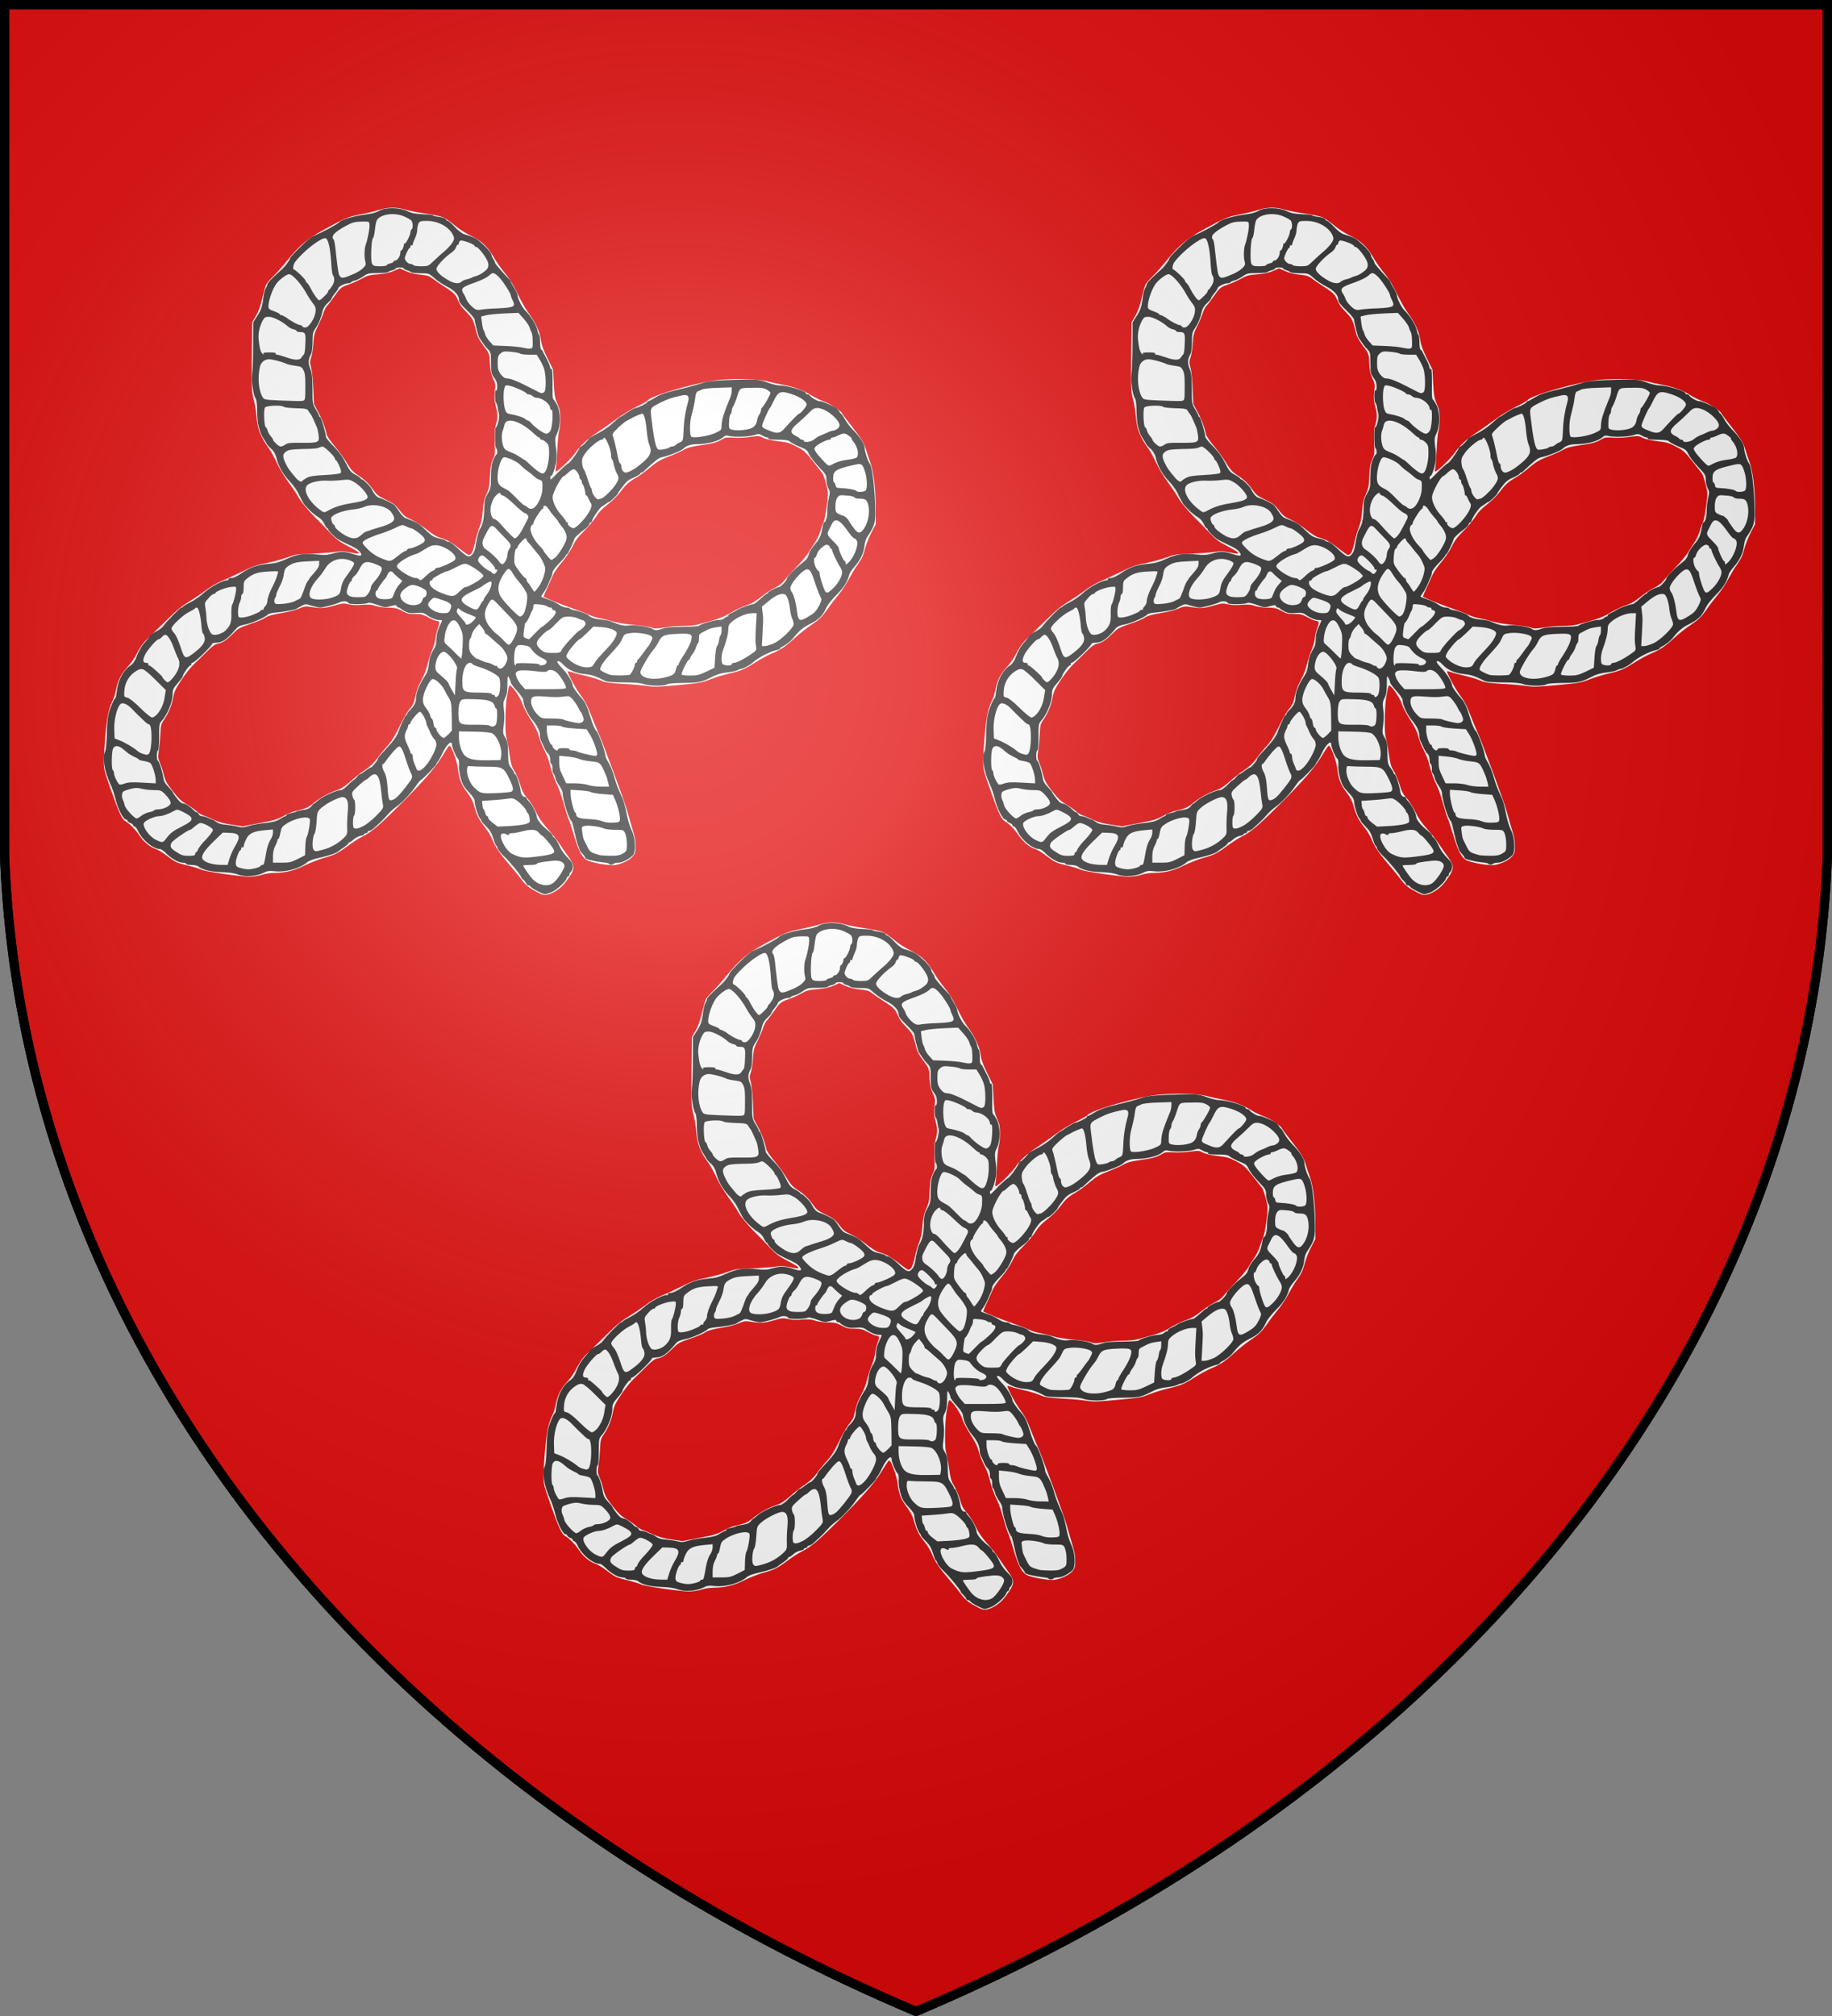 <svg version="1.1" width="600" height="660" stroke="#000" stroke-width="3" xmlns="http://www.w3.org/2000/svg" xmlns:xlink="http://www.w3.org/1999/xlink"><rect width="100%" height="100%" fill="#808080" stroke="none"/><defs><radialGradient id="G" cx="221" cy="226" r="300" gradientTransform="matrix(1.35,0,0,1.35,-77,-85)" gradientUnits="userSpaceOnUse"><stop offset="0" stop-color="#fff" stop-opacity=".31"/><stop offset=".2" stop-color="#fff" stop-opacity=".25"/><stop offset=".6" stop-color="#666" stop-opacity=".13"/><stop offset="1" stop-color="#000" stop-opacity=".13"/></radialGradient></defs><g fill="#e20909"><path id="S" d="M1.5 1.5h597V280A570 445 0 0 1 300 658.5 570 445 0 0 1 1.5 280Z"/></g><g id="Z" stroke="none"><path fill="#fff" stroke="none" d="M 321.666 526.865 C 321.205 526.74 319.799 526 318.541 525.294 C 316.879 524.318 315.889 523.449 314.915 522.113 C 314.178 521.102 312.309 518.799 310.76 516.994 C 307.63 513.348 306.143 511.13 305.108 508.568 C 304.726 507.624 303.708 505.956 302.847 504.863 C 300.899 502.391 300.1 500.823 299.342 497.984 C 298.9 496.327 298.295 495.152 296.959 493.358 C 295 490.792 294.322 488.903 293.958 485.548 C 293.838 484.444 293.238 482.269 292.624 480.713 C 291.73 478.449 291.422 477.957 291 478.243 C 290.842 478.441 289.759 480 288.672 481.837 C 286.358 485.623 282.325 490.194 274.142 498.306 C 267.884 504.51 265.573 506.436 262.584 507.941 C 261.525 508.475 259.433 509.819 257.935 510.929 C 254.537 513.447 253.413 514 249.603 515 C 247.929 515.558 245.261 516.595 243.675 517.389 C 240.413 519 237.365 519.778 234 519.786 C 232.631 519.789 230.905 520 229.684 520.432 C 228.518 520.799 226.766 521 225.57 521 C 222.653 521 211.145 519.328 209.974 518.719 C 209.441 518.442 207.363 517.815 205.357 517.326 C 201.934 516.492 201.543 516.311 199 514.417 C 197.581 513.307 195.841 512.235 195.179 512 C 193.314 511.473 191.13 509.694 189.691 507.563 C 188.339 505.561 186.314 503.481 185 502.817 C 183.974 502.232 182.891 499.907 180.371 492.725 C 178.181 486.485 178 485.958 178 483.219 C 178 481.624 178.244 477.59 178.553 474.255 C 179.104 468.293 179.639 465.858 181 463.103 C 181.315 462.47 181.76 461 181.991 459.858 C 182.627 456.691 183.661 454.635 185.762 452.364 C 186.878 451.157 188.239 449.185 189 447.591 C 190.143 445.459 190.988 444.354 192.979 442.457 C 194.375 441.129 196.836 438.736 198.449 437.141 C 201.906 433.721 203.524 432.399 206.343 430.691 C 207.489 430 209.756 428.461 211.382 427.277 C 213 426 215.455 424.669 216.829 424.109 C 218.2 423.551 221 422.227 223.202 421.169 C 226.411 419.577 227.827 419 231.382 418.316 C 233.746 417.806 236.83 416.952 238.236 416.42 C 240.569 415.536 241.25 415.435 246 415.252 C 248.986 415.141 252.451 414.89 253.778 414.693 C 255.771 414.397 256.632 414.425 258.727 414.854 C 262.68 415.665 262.477 415.172 257.86 412.753 C 255.291 411.406 254.147 410.569 252.499 408.828 C 251.347 407.611 248.886 405 247 403.189 C 244.917 401 243 398.799 242 397.185 C 241.222 395.767 239.536 393.293 238.339 391.686 C 237.142 390 235.5 387.332 234.693 385.582 C 233.885 383.831 232.744 381.738 232.156 380.93 C 229.264 376.954 228.313 374.463 227.967 369.957 C 227.852 368.451 227.445 365.986 227 364.479 C 226.408 361.886 226.377 361.151 226.476 350.638 L 226.581 339.535 L 227.807 337.426 C 228.678 335.928 229.283 334.246 229.897 331.613 C 230.373 329.576 230.953 327.546 231.186 327.102 C 231.419 326.658 232.5 325.425 233.588 324.362 C 234.676 323.299 236.688 321 238 319.357 C 242.271 314.164 244.666 312.157 250.435 308.991 C 256.987 305.396 257.922 305 262 304.2 C 263.924 303.829 266.626 303.176 268 302.747 C 271.21 301.791 273.712 301.755 276.682 302.622 C 277.915 302.982 280.917 303.56 283.352 303.906 C 285.787 304.252 288.4 304.811 289.16 305.149 C 289.919 305.486 291.603 306.659 292.9 307.755 C 294.293 308.93 296.469 310.331 298.205 311.169 C 301.73 312.87 303.743 314.778 305.8 318.364 C 306.579 319.721 308.181 321.989 309.359 323.403 C 310.875 325.22 312 327.154 313.441 330 C 314.507 332.217 316 334.971 316.88 336.124 C 319.538 339.834 320.844 342.696 321.205 345.598 C 321.368 346.908 322 348.632 323.293 351.268 L 325.147 355 L 325.377 359.526 C 325.553 362.932 325.761 364.341 326.251 365.446 C 326.605 366.243 327 367.331 327.2 367.863 C 327.624 369.195 327.566 373.742 327.11 375.112 C 326.903 375.733 326.629 378.633 326.5 381.557 C 326.372 384.481 326.16 387.2 326 387.599 C 325.896 388 325.927 388.324 326.102 388.324 C 326.767 388.324 331.221 384 332.435 382.211 C 334 379.867 336.381 377.703 339.974 375.344 C 341.469 374.363 344 372.53 345.737 371.272 C 347.411 370 350.393 368.191 352.363 367.222 C 354.333 366.252 356 365.299 356.163 365.103 C 357.189 363.435 373.18 358.897 380 358.316 C 385.488 357.861 392.719 358.1 395.245 358.82 C 396.303 359.121 398.643 359.642 400.447 359.977 C 404.252 360.686 407.254 361.816 409.906 363.539 C 410.94 364.212 412.718 365 413.856 365.454 C 415.853 366.123 419.522 368.547 419.854 369.419 C 419.944 369.653 421.196 371.332 422.637 373.151 C 426 377.446 427 379 427.646 381.235 C 427.916 382.209 428.479 383.896 428.898 384.982 C 430 388 430.768 393.486 430.793 399.938 L 430.814 405.592 L 429.465 408.196 C 428.723 409.628 427.836 411.797 427.495 413 C 426.62 416.14 426.412 416.6 424.826 418.944 C 424 420 422.794 422.19 422 423.607 C 421.281 425 419.846 427.19 418.849 428.417 C 417.852 429.645 416 431.956 414.939 433.553 C 413.164 436 412.372 436.782 409.773 438.571 C 408 439.734 405.599 441.693 404.249 442.924 C 401.184 445.719 399.706 446.711 396.774 447.942 C 395.499 448.478 393.105 449.772 391.454 450.818 C 387.728 453.178 386.795 453.572 382.588 454.565 C 380.737 455 377.98 455.855 376.461 456.462 C 373.909 457.483 373.128 457.621 366.207 458.273 C 359.922 458.865 358.3 458.921 356.151 458.617 C 354.741 458.419 351 458 347.992 457.895 C 343.223 457.587 342.134 457.416 340.622 456.739 C 339.646 456.302 337.307 455.593 335.426 455.163 C 333.544 454.734 331.624 454.237 331.159 454 C 330.694 453.881 330.177 453.736 330 453.736 C 329.54 453.736 332.359 459.144 333.986 461.362 C 335.737 463.752 336.346 464.92 337.817 468.719 C 338.435 470.314 339.378 472.587 339.912 473.77 C 341.428 477.132 348.47 496.137 349.263 499 C 349.655 500.426 350.463 503.157 351 505 C 351.882 507.72 352.145 509.143 352.145 510.945 C 352.145 513.128 352 513.415 351.186 514.423 C 350.136 515.626 347.826 516.759 345.553 517.186 C 343.977 517.482 339 516.704 336.591 515.77 C 334.787 515 333.611 512.959 331.958 507.397 C 331.223 504.923 330.419 502.505 330.172 502 C 329.924 501.543 329.228 499.335 328.623 497.117 C 328 494.899 327.135 492.315 326.66 491.374 C 325.596 489.267 324.713 486.757 324 484 C 323.84 482.979 323 481 322.366 479.743 C 321.671 478.465 320.858 476.433 320.558 475.227 C 320.162 473.63 319.423 472.116 317.83 469.641 C 316.628 467.775 315.423 465.48 315.151 464.541 C 314.693 462.956 312.546 459.6 311.372 458.632 C 310.748 458.119 310.702 458.242 310 462.236 C 309.44 465.6 309.352 474.191 309.88 475.545 C 310 476 310.493 478.302 310.81 480.563 C 311.305 484 311.53 484.9 312.419 486.293 C 312.988 487.184 313.86 489.221 314.358 490.818 C 315 493.146 315.557 494 316.738 495.372 C 317.548 496.279 318.807 498.265 319.535 499.786 C 320.469 501.74 321.58 503.357 323.314 505.291 C 324.665 506.798 326.391 508.973 327.15 510.125 C 327.908 511.277 329.261 513.224 330.156 514.452 C 332.189 517.242 332.271 518.256 330.669 520.774 C 329 523.256 328 524.419 326.18 525.598 C 324.353 526.777 322.871 527.193 321.666 526.865 L 321.666 526.865 Z M 236.838 501.144 C 238.131 500.431 239.91 499.689 240.791 499.495 C 244.149 498.752 244.775 498.473 246.896 496.774 C 249.175 494.948 251.826 493.512 254.618 492.593 C 255.746 492.222 257 491.385 258.623 489.942 C 259.919 488.782 262.104 487 263.48 486.13 C 265.232 484.937 266.424 483.812 267.46 482.373 C 268.273 481.243 269.798 479.376 270.848 478.225 C 272.286 476.648 273.258 475 274.78 471.941 C 275.891 469.637 277.389 467 278.106 466.182 C 278.825 465.318 279.498 464.231 279.602 463.765 C 280.405 460.185 280.911 458.726 282.134 456.459 C 282.95 454.946 283.756 452.865 284 451.464 C 284.36 450.144 285 448.121 285.499 446.969 C 285.993 445.817 286.5 444 286.628 442.941 C 286.755 441.878 287.13 440.308 287.462 439.454 C 288.113 437.777 288 437.302 287.103 437.302 C 286.776 437.302 285.556 436.794 284.393 436.174 C 282.531 435.181 282 435 279.926 435 C 277.883 435 277.323 434.91 275.684 434 C 274 433.1 273.479 432.974 271 432.928 C 269.478 432.897 267.774 432.66 266.962 432.355 C 265.879 431.949 264.946 431.88 262.706 432 C 260.796 432.176 259.261 432.105 258.115 431.829 C 256.514 431.443 256.174 431.476 253.273 432.304 C 250.106 433.207 249.15 433.24 245 432.587 C 244.106 432.442 243.348 432.6 241.959 433.227 C 240.882 433.713 238.493 434.326 236.224 434.698 C 233.318 435.175 232 435.544 231 436.159 C 230.419 436.611 228.142 437.562 226 438.273 C 222.408 439.499 222.108 439.669 220.127 441.622 C 217.945 443.772 216.816 444.488 215 444.82 C 214.358 444.957 213.317 445.742 211.705 447.363 C 210.422 448.653 208.546 450.486 207.536 451.437 C 206.527 452.388 204.684 454.697 203.442 456.567 C 201.498 459.495 201.121 460.3 200.729 462.36 C 200.223 465 199.207 467.471 197.687 469.692 C 196.762 471 196.664 471.433 196.533 474.294 C 196.453 476 196.229 478.466 196 479.745 C 195.715 481.847 195.745 482.221 196.338 483.612 C 196.7 484.459 197.236 486 197.529 487.233 C 198.188 489.799 198.468 490.307 201 493.53 C 202.477 495.407 203.534 496.394 204.885 497.158 C 205.906 497.735 207.409 498.767 208.225 499.45 C 209 500.134 210 500.8 210.509 500.931 C 210.95 501 212.464 501.691 213.874 502.328 C 215.743 503.173 217.391 503.626 219.957 504 L 223.478 504.519 L 228.982 503.479 C 233.752 502.578 234.8 502.266 236.838 501.144 L 236.838 501.144 Z M 363 439.244 C 364.186 439 366.426 438.923 368 438.92 C 369.61 438.916 371.628 438.714 372.504 438.471 C 373.38 438.227 375.538 437.637 377.3 437.158 C 379 436.68 381.298 435.809 382.267 435.223 C 384.808 433.686 386.982 432.64 389 431.984 C 390 431.627 391.667 430.685 393.162 429.489 C 394.484 428.432 396.531 427 397.711 426.478 C 399 425.8 400.197 424.933 400.756 424.184 C 401.25 423.521 403.109 421.453 404.886 419.588 C 406.663 417.722 408.523 415.471 409 414.585 C 409.514 413.699 410.387 412.321 410.959 411.524 C 411.531 410.726 412.296 409.1 412.661 407.91 C 413 406.719 413.529 405.342 413.78 404.849 C 414 404.355 414.479 402 414.774 399.677 C 415.306 395.45 415.304 395.37 414.614 392.588 C 414.231 391 413.682 389.468 413.393 389 C 407.635 381.619 407.708 381.695 404.944 380.242 C 402.617 379 401.88 378.802 398.881 378.454 C 396.647 378.194 394.993 377.814 394 377.353 C 392.783 376.68 392.591 376.666 389.903 377 C 388.354 377.277 385.869 377.383 384.381 377.29 C 382 377.144 381.528 377.209 380.615 377.768 C 378.914 378.808 377.414 379.228 373.392 379.787 C 370.451 380.196 369.254 380.517 368 381.233 C 367.127 381.74 364.88 382.745 363 383.468 C 360.196 384.563 359.176 385.163 356.928 387 C 355.443 388.3 353.332 389.832 352.237 390.456 C 349.902 391.784 348.992 392.621 346.967 395.299 C 346.145 396.385 344.342 398.142 342.961 399.202 C 341.159 400.586 340.133 401.666 339.328 403 C 338.711 404 336.951 406.177 335.417 407.716 C 333.263 409.876 332.374 411 331.513 412.871 C 330.889 414.19 329.387 416.437 328.104 417.969 C 326.843 419.475 325.599 421.215 325.341 421.835 C 325 422.456 324.205 424.376 323.392 426.103 C 322.579 427.83 321.975 429.285 322 429.335 C 322.812 429.85 327.86 431.905 331.317 433.106 C 333.696 433.933 336.219 434.908 336.924 435.274 C 337.63 435.639 339 436.109 340.129 436.318 C 341.186 436.527 343.277 437 344.775 437.467 C 346.328 437.905 349.339 438.393 351.778 438.602 C 354.131 438.804 356.582 439.172 357.225 439.419 C 358.392 439.867 359 439.846 363 439.244 L 363 439.244 Z M 298.424 415.12 C 298.718 414.794 299.249 413.184 299.606 411.542 C 299.962 409.9 300.602 407.723 301 406.705 C 301.569 405.413 301.894 403.792 302.104 401.334 C 302.342 398.55 302.604 397.372 303.355 395.707 C 304.179 393.878 304.326 393.11 304.468 389.88 C 304.602 386.826 304.774 385.845 305.43 384.405 C 306.181 382.755 306.219 382.41 306 378.594 C 305.95 375.377 306 374.219 306.44 372.995 C 307 371 307.1 369.588 306.505 367.518 C 305.905 365.431 305.814 364 306.115 361.74 C 306.337 360 306.269 359.6 305.479 357.874 C 304.78 356.346 304.565 355.332 304.458 353 C 304.305 349.76 304.316 349.787 302.161 346.924 C 301.29 345.768 300.42 344.206 300.226 343.453 C 298.958 338.531 298.922 338.455 296.903 336.333 C 294.958 334.288 294.728 333.949 293.632 331.494 C 293 330.248 292.307 329.59 288.805 327.361 C 287.776 326.706 286.358 325.729 285.653 325.188 C 284.566 324.355 283.955 324.164 281.63 323.928 C 279.799 323.742 278.231 323.352 276.904 322.753 L 274.918 321.858 L 273 322.676 C 271.775 323.254 270.241 323.59 267.859 323.816 C 264.947 324 264.2 324.291 262.411 325.264 C 261.271 325.885 259.4 326.721 258.255 327.123 C 255.7 328 255.429 328.246 253.315 331.28 C 252.384 332.615 251.393 333.9 251.111 334.135 C 250.83 334.37 250.355 335.312 250 336.229 C 249.758 337.145 248.905 339.128 248.161 340.634 C 246.944 343.102 246.791 343.677 246.624 346.434 C 246.522 348.118 246.205 350.169 245.919 350.993 C 245.444 352.362 245.443 352.65 245.905 354.376 C 246.195 355.461 246.495 358.385 246.611 361.257 L 246.814 366.251 L 248 368.507 C 249.254 370.606 250.51 373.923 251 376.276 C 251.141 376.835 252.255 378.474 253.544 379.987 C 254.814 381.478 256.607 383.942 257.529 385.462 C 258.843 387.626 259.583 388.477 260.944 389.386 C 263.478 391 264.839 392.363 266.27 394.415 C 267.388 396 267.888 396.404 270.414 397.624 C 272.933 398.841 273.476 399.261 274.824 401 C 276.132 402.75 276.708 403.208 278.703 404.112 C 279.991 404.697 282.263 406.163 283.753 407.371 C 285.345 408.662 286.991 409.711 287.745 409.915 C 290.154 410.568 291.74 411.435 294.437 413.575 C 295.92 414.751 297.304 415.713 297.512 415.713 C 297.721 415.713 298.131 415.446 298.424 415.12 L 298.424 415.12 Z"/><path fill="#333" d="M 320.147 525.787 C 319 525.235 317.984 524.573 317.821 524.316 C 317.659 524 317.285 523.848 316.991 523.848 C 316.696 523.848 316.455 523.658 316.455 523.426 C 316.455 523.195 316 522.618 315.532 522.145 C 315 521.672 314.609 521.194 314.609 521 C 314.609 520.519 311 516.189 309.284 514.528 C 308.149 513.485 307.121 512.232 307 511.744 C 306.877 511.255 306.661 510.856 306.518 510.856 C 306.375 510.856 305.953 509.812 305.58 508.535 C 305 506.77 304.518 505.84 303.295 504.644 C 302.412 503.78 301.689 502.936 301.689 502.77 C 301.689 502.603 301.5 502.278 301.272 502 C 300.655 501.427 299.5 497.853 299.486 496.521 C 299.477 495.64 299 494.879 297.536 493.33 C 295.972 491.688 295.467 490.828 294.92 488.873 C 294.547 487.54 294.273 485.886 294.311 485.197 C 294.42 483.231 294.34 482.732 293.831 482.206 C 293.257 481.615 292 478.602 292 477.713 C 292 476.1 290.184 477.827 288.902 480.602 C 288.335 481.827 287.659 483 287.397 483.32 C 287.136 483.59 286.922 483.949 286.922 484.118 C 286.922 484.519 282.26 489.325 281.869 489.326 C 281.705 489.326 280.988 490.189 280.278 491.242 C 278.644 493.664 275.737 496.742 273.791 498.113 C 272.964 498.695 271.718 499.837 271 500.65 C 270.326 501.463 269.2 502.631 268.52 503.244 C 267.84 503.857 266.876 504.735 266.378 505.195 C 265.881 505.654 265.233 506 264.939 506 C 264.645 506 264.404 506.197 264.404 506.4 C 264.404 506.605 264.155 506.772 263.85 506.772 C 263.546 506.772 263.296 506.921 263.296 507.102 C 263.296 507.284 262.735 507.538 262 507.667 C 261.364 507.797 260.358 508.316 259.816 508.822 C 259.273 509.328 258.671 509.742 258.479 509.742 C 258.286 509.742 258.128 509.886 258.128 510 C 258.128 510.239 257.422 510.865 256.559 511.454 C 255.696 512 254.907 512.608 254.806 512.71 C 254.26 513.262 251.657 514.156 248.762 514.784 C 246.822 515.205 245.152 515.798 244.668 516.238 C 242.484 518.219 237.741 519.59 234.252 519.248 C 232.109 519 231.513 519.117 230.257 519.777 C 228.129 520.895 224.1 521.149 221.951 520.3 C 220.87 519.873 219 519.602 216.598 519.523 C 212.956 519.405 210.232 518.741 209 517.672 C 208.68 517.394 207.642 517.166 206.694 517.166 C 205.745 517.166 204.97 517 204.97 516.795 C 204.97 516.591 204.459 516.424 203.836 516.424 C 202.447 516.424 200 515 198.341 513.286 C 197.643 512.562 196.794 511.969 196.453 511.969 C 194.187 511.969 190.585 509 189.258 506.127 C 188.864 505.262 188.334 504.552 188 504.549 C 187.827 504.547 187.619 504.374 187.619 504.165 C 187.619 503.955 187.204 503.625 186.696 503.431 C 186.188 503.237 185.773 502.907 185.773 502.698 C 185.773 502.489 185.563 502.318 185.306 502.318 C 184.438 502.318 182.61 498.827 181.903 495.822 C 181.518 494.188 180.759 491.933 180.215 490.81 C 178.193 486.64 177.42 481.836 178.465 479.928 C 178.732 479.44 178.955 477 179 473.92 C 179.141 468.761 179.405 467.367 180.909 463.995 C 181.25 463.231 181.636 462.605 181.769 462.602 C 181.9 462.6 182.124 461.554 182.263 460.278 C 182.671 456.555 184.428 453.337 186.916 451.757 C 187.444 451.422 188 450.593 188.349 449.913 C 189.391 447.199 190.234 445.65 191.323 444.454 C 191.95 443.764 192.716 442.812 193 442.338 C 193.334 441.864 194.326 441.116 195.229 440.676 C 196.133 440.237 197.157 439.457 197.506 438.945 C 198.475 437.52 203 432.902 203.424 432.902 C 203.631 432.902 203.856 432.77 203.923 432.61 C 203.991 432.449 205.126 431.778 206.446 431.119 C 207.766 430.459 209.697 429.109 210.737 428.118 C 212.642 426.306 216.872 423.993 218.282 423.993 C 218.7 423.993 218.938 423.825 218.813 423.622 C 218.68 423.405 219 423.25 219.691 423.25 C 220.382 423.25 221.672 422.656 223.127 421.669 C 226 419.668 228.376 418.878 232.102 418.585 C 234.4 418.404 235.671 418 237.825 417 C 241.105 415.484 243.889 415 247.943 415.518 C 250.28 415.779 251.277 415.723 252.927 415.238 C 255.573 414.461 257 414.5 259.789 415.417 C 262.278 416.251 262.921 416 261.863 414.666 C 261.171 413.782 260.588 413.43 257 411.748 C 256.107 411.316 255 410.763 254.661 410.518 C 253.599 409.84 251.483 407.681 251.483 407.276 C 251.483 407 251.343 406.917 251.17 406.917 C 251 406.917 250.568 406.271 250.213 405.481 C 249.82 404.603 249 403.743 248.219 403.268 C 247 402.583 245 400.8 243.647 399.121 C 243.389 398.815 242.68 397.479 242 396.152 C 241.399 394.686 240.157 392.906 238.906 391.616 C 236.724 389.364 235.132 386.54 234.535 383.859 C 234.294 382.779 233.751 381.842 232.919 381 C 232.229 380.437 231.554 379.685 231.418 379.403 C 231.283 379.121 230.843 378.39 230.441 377.777 C 229.564 376.44 229.558 376.423 228.815 373.995 C 228.455 372.817 228.226 370.723 228.226 368.602 C 228.226 366.266 228 364.897 227.719 364.403 C 226.915 363.242 226.255 358.462 226.599 356.292 C 226.765 355.247 226.909 351 226.918 346.967 L 226.934 339.542 L 228 337.826 C 229.45 335.807 229.924 334.404 230.265 331.386 C 230.402 330.166 230.748 328.834 231 328.426 C 231.316 328 231.551 327.429 231.552 327.117 C 231.554 326.805 232.51 325.683 233.675 324.623 C 234.841 323.563 236.126 322.394 236.533 322 C 237.323 321.304 238.932 319.112 238.932 318.754 C 238.932 318.437 239.627 317.626 241.742 315.476 C 244.314 312.863 246 311.44 247.423 310.927 C 249.719 310 254.523 307.42 255.175 306.695 C 255.981 305.798 260.29 304.606 264.404 304.141 C 265.771 303.986 267.404 303.518 268.199 303 C 270.271 301.84 274.869 301.887 277.472 303.148 C 278.957 303.866 280 304 282.585 304.149 C 284.361 304.198 285.815 304.361 285.815 304.51 C 285.815 304.659 286.718 304.894 287.821 305 C 289 305.182 289.908 305.497 290 305.802 C 290.133 306 290.418 306.319 290.657 306.319 C 290.897 306.319 291.94 307.226 292.976 308.335 C 294.137 309.577 295.355 310.492 296.151 310.718 C 298.488 311.382 299.962 312 300.925 312.916 C 301.447 313.381 302.123 313.977 302.427 314.243 C 303.566 315.235 305 317 305 317.567 C 305 317.836 305.255 318.38 305.554 318.777 C 305.852 319.173 306.1 319.705 306.107 319.959 C 306.117 320.349 307.715 322.237 310.641 325.314 C 310.996 325.687 311.287 326.1 311.287 326.23 C 311.287 326.361 311.786 327.282 312.395 328.278 C 313 329.273 313.502 330.345 313.502 330.659 C 313.502 331.676 315 334.691 316 335.645 C 317.626 337.134 319.715 340.539 319.983 342 C 320.119 342.82 320.378 343.54 320.558 343.652 C 320.738 343.764 320.885 344.838 320.885 346 C 320.885 347.24 321 348.332 321.277 348.466 C 321.493 348.6 321.833 349 322 349.508 C 322.236 349.948 322.797 351 323.282 351.978 C 323.767 352.896 324.174 353.951 324.186 354.32 C 324.198 354.689 324.374 354.888 324.577 354.762 C 324.964 354.521 325 356.589 324.954 361.681 C 324.916 363.241 325 364.618 325.246 364.742 C 325.445 364.866 325.984 365.677 326.443 366.546 C 327.633 368.797 327.673 373.37 326.523 375.735 C 325.786 377.252 325.745 377.645 326 380 C 326.283 381.433 326.347 383.521 326.222 384.644 C 325.984 386.778 324.961 389.837 324.485 389.84 C 324.332 389.841 324.208 390 324.208 390.398 C 324.208 390.704 324.297 390.955 324.405 390.955 C 324.514 390.955 325.718 389.812 327 388.416 C 328.445 387 329.839 385.776 330.18 385.653 C 330.812 385.426 333.806 381.181 333.806 380.513 C 333.806 380.311 333.93 380.203 334 380.272 C 334.235 380.342 334.965 379.767 335.706 378.995 C 336.446 378.223 336.944 377.586 336.813 377.579 C 336.682 377.572 337.904 376.897 339.528 376 C 341.174 375.248 343.442 373.693 344.653 372.564 C 345.847 371.45 346.927 370.538 347 370.537 C 347.177 370.536 348.277 369.869 349.495 369 C 350.713 368.238 351.896 367.571 352.125 367.57 C 352.87 367.568 355.955 366 355.955 365.695 C 355.955 365.5 356.125 365.341 356.332 365.341 C 356.539 365.341 357.365 364.925 358.168 364.415 C 360 363.223 362 362.504 365.923 361.602 C 369 360.871 371.119 360.313 374.686 359.204 C 375.989 358.799 378.638 358.54 382.807 358.409 C 391.87 358.124 392.531 358.166 395.271 359.203 C 396.639 359.721 398.444 360.155 399.283 360.168 C 402 360.212 408 361.995 408 362.799 C 408 362.972 408.242 363.114 408.529 363.114 C 408.817 363.114 409.108 363.245 409.176 363.406 C 409.426 364 411.653 365.341 412.389 365.341 C 413.115 365.341 414.458 365.85 417.186 367.159 C 417.869 367.486 418.602 368.13 418.814 368.59 C 419 369 419.313 369.425 419.451 369.425 C 419.589 369.425 420.141 370.234 420.677 371.225 C 421.212 372.214 422.408 373.786 423.333 374.716 C 425.615 377 427.188 379.423 427.196 380.641 C 427.204 381.859 428.211 384.987 428.844 385.758 C 429.724 386.83 430.634 395 430.657 402 C 430.668 405.334 430.228 406.6 427.951 409.887 C 427.598 410.397 427.216 411.733 427.103 412.856 C 426.874 415.13 425.713 417.476 423.702 419.731 C 422.977 420.543 422.277 421.626 422.147 422.137 C 421.553 424.46 420.351 426.371 418 428.707 C 416.554 430.164 415 432 414.488 433.273 C 413.25 435.808 412.109 436.88 408.99 438.439 C 406.891 439.489 405.653 440.564 403.611 443.11 C 403 443.858 401.288 445.2 400.414 445.602 C 399.92 445.828 399.516 446.134 399.516 446.281 C 399.516 446.429 399.142 446.636 398.685 446.742 C 395.952 447.373 392.555 449.125 390.419 451 C 389.505 451.81 387.415 452.946 386.842 452.949 C 386.605 452.95 385.987 453.174 385.47 453.445 C 384.952 453.717 383.406 454 382 454.174 C 380.521 454.315 378.859 454.759 377.808 455.3 C 373.771 457.381 373.148 457.525 367.982 457.569 C 365 457.594 362.849 457.774 362.55 458 C 361.748 458.655 356.728 458.631 354.894 457.977 C 353.73 457.563 351.844 457.402 348.152 457.402 C 345.332 457.402 342.736 457.248 342.384 457 C 339.28 455.412 337.761 454.886 335.511 454.681 C 332.513 454.409 330 453.305 328.405 451.517 C 327.694 450.737 327 450.321 326.691 450.45 C 326.281 450.609 326.626 451.166 328 452.648 C 329.842 454.504 331.591 457.391 331.591 458.486 C 331.591 458.934 333.136 461.103 334.649 462.779 C 335.647 463.884 336.363 465.444 337.312 468.58 C 338.106 471.205 338.846 472.917 339.381 473.364 C 340 473.89 342.28 480.221 342.292 481.486 C 342.294 481.768 342.67 482.604 343.127 483.342 C 344 484.877 344.678 486.413 345.469 489.325 C 345.775 490.448 346.54 492.453 347.17 493.78 C 348.312 496.188 348.561 497 349.483 501.575 C 349.752 502.902 350.405 504.864 350.933 505.935 C 352.125 508.349 352.324 512.969 351.282 514 C 350 515.3 347.807 516.424 346.571 516.424 C 345.868 516.424 345.197 516.58 345 516.771 C 344.837 517.165 343.404 517.146 343.404 516.749 C 343.404 516.606 342.449 516.41 341.281 516.313 C 338.696 516 335.652 515.307 335.652 514.85 C 335.652 514.666 335.444 514.282 335.19 514 C 334.179 512.864 333.806 512.361 333.806 512.134 C 333.806 512 333.576 511.37 333.294 510.726 C 333 510 332.493 508 332.138 506.3 C 331.784 504.509 331.363 502.962 331.205 502.864 C 330.332 502.322 328.265 495.771 328.267 493.557 C 328.268 493.128 327.789 492.113 327.204 491.3 C 326.619 490.488 326 489.295 325.883 488.65 C 325.743 488 325.474 487.383 325.287 487.266 C 325 487.15 324.946 486.396 324.946 485.592 C 324.946 484.787 324.78 484.128 324.577 484.128 C 324.374 484.128 324.208 483.556 324.208 482.856 C 324.208 482.156 324 481.355 323.746 481 C 323 480.342 322.413 479.25 321.992 478.189 C 321.789 477.679 321.457 476.971 321.254 476.616 C 321 476.262 320.876 475.51 320.864 474.946 C 320.83 473.264 320 471.652 318.336 469.668 C 316.8 467.897 315.387 464.8 315.36 463.148 C 315.353 462.735 314.435 461.399 313.321 460.178 C 312.205 458.957 311.286 457.708 311.277 457.402 C 311.268 457 311 456.427 310.733 455.917 C 310.243 455 310.205 455.206 310.193 458 C 310.183 460.324 310 461.443 309.457 462.494 C 308.842 463.688 308.782 464.231 309 466.125 C 309.246 467.471 309.226 469.487 309 471.221 C 308.656 473.912 308.686 474.175 309.482 475.471 C 310.2 476.641 310.34 477.41 310.393 480.486 C 310.449 483.787 310.544 484.238 311.425 485.399 C 311.958 486.102 312.395 486.856 312.395 487 C 312.395 487.291 312.549 487.469 312.737 487.469 C 313.102 487.469 314.266 490.985 314.52 492.851 C 314.695 494.14 315.222 494.894 315.947 494.894 C 316.226 494.894 316.455 495 316.455 495.282 C 316.455 495.496 316.841 496 317.312 496.489 C 318.225 497.359 319.777 500.342 319.779 501.229 C 319.781 502.232 321.171 504 323 505.506 C 324 506.304 324.922 507.158 324.93 507.404 C 324.939 507.649 325.153 507.983 325.408 508.146 C 325.971 508.508 326.534 509.417 327.523 511.561 C 327.937 512.46 329 513.924 329.933 514.815 C 331.249 516.1 331.591 516.692 331.591 517.683 C 331.591 518.37 331.341 519.139 331 519.393 C 330.733 519.647 330.483 520 330.483 520.367 C 330.483 520.648 330.328 520.878 330.139 520.878 C 329.95 520.878 329.697 521.188 329.577 521.568 C 329.157 522.897 326 525.624 324.323 526.227 C 322.213 526.95 322.579 526.988 320.147 525.787 L 320.147 525.787 Z M 324.922 523.246 C 326.371 522.386 329.139 518.17 328.852 517.262 C 328.483 516 327.102 515.585 324.9 515.813 C 321.353 516.181 319.778 516.495 319.778 516.834 C 319.778 517 318.781 517.166 317.563 517.166 C 316.345 517.166 315.348 517.261 315.348 517.378 C 315.348 517.723 317.629 521 318.458 521.846 C 320.354 523.781 323 524.363 324.922 523.246 Z M 227.694 518.236 C 228.596 518 229.334 517.673 229.334 517.493 C 229.334 517.313 229.58 517.166 229.88 517.166 C 230.456 517.166 230.505 517 231.212 512.927 C 231.463 511.473 232 509.799 232.525 509 C 233 508.362 233.395 507.28 233.395 506.666 L 233.395 505.551 L 230.903 505.781 C 226.971 506.143 225.597 506.779 224.649 508.678 C 224.204 509.57 223.83 510.6 223.818 510.97 C 223.806 511.34 223.631 511.539 223.427 511.412 C 223.224 511.286 223 511.443 223 511.762 C 223 512 222.914 512.34 222.739 512.34 C 222.298 512.34 221.212 515.304 221.212 516.507 C 221.212 517.604 221.542 517.9 223.21 518.3 C 224.91 518.709 225.879 518.695 227.694 518.236 L 227.694 518.236 Z M 219.194 515 C 219.56 513.858 220.317 512.145 220.877 511.227 C 223 507.728 222.632 506.759 219 506.652 L 216.941 506.586 L 214.14 509.299 C 211.168 512.176 209.877 514 210.249 515 C 210.679 516.194 213.119 517 215.9 517.126 L 218.527 517.166 L 219.194 515 L 219.194 515 Z M 241.528 515.204 L 243.916 513.984 L 244 511.229 C 244 509.715 244.272 508.3 244.439 508 C 244.917 507.477 245.718 502.852 245.462 502.181 C 244.994 500.954 240.553 501.859 237.64 503.776 C 236.352 504.623 236.119 504.995 235.819 506.688 C 235.63 507.755 235.339 508.628 235.173 508.628 C 235 508.628 234.871 508.84 234.871 509 C 234.871 509.356 234.539 510.191 234.133 510.953 C 233.651 511.857 233.395 513 233.395 514.381 L 233.395 516.424 L 236.268 516.424 C 238.786 516.424 239.436 516.273 241.528 515.204 Z M 321.624 514.19 C 325.284 513.661 325.991 513.226 325.255 511.951 C 324.411 510.49 321.837 507.515 321.417 507.515 C 321.284 507.515 320.849 507 320.45 506.586 C 319.582 505.478 318 505.376 314.854 506.215 C 313.685 506.522 312.228 506.772 311.616 506.772 C 311 506.772 310.599 506.925 310.713 507.111 C 310.957 507.507 310.208 507.442 309.516 507 C 309.253 506.842 308.775 506.807 308.456 506.931 C 307 507.456 309.611 512.515 311.742 513.538 C 314.83 515 315.542 515 321.624 514.19 L 321.624 514.19 Z M 207.923 513.64 C 207.923 513.333 208 513 208.252 513 C 208.433 513 208.677 512.707 208.794 512.247 C 208.911 511.788 210 510.257 211.433 508.845 C 212.768 507.432 213.809 506 213.747 505.692 C 213.629 505 210.728 503.442 209.733 503.435 C 209.213 503.432 208.727 503.751 206.923 505.28 C 206.678 505.489 206.393 505.659 206.29 505.659 C 205.611 505.659 200.589 509.141 200.192 509.887 C 199.519 511.151 199.852 511.767 201.908 513 C 203.337 513.968 204 514.184 205.8 514.189 C 207.444 514.195 207.923 514 207.923 513.64 L 207.923 513.64 Z M 348 513.424 C 349.271 512.675 349.31 512.576 349.31 510.25 C 349.31 508.824 349 507.404 348.747 506.754 C 348.199 505.688 348.11 505.659 345.4 505.659 C 343.869 505.659 342.287 505.481 341.883 505.263 C 340.768 504.663 336.788 504.109 335.553 504.381 C 334.475 504.619 334.463 504.65 334.703 506.472 C 334.837 507.49 335 508.6 335.245 508.939 C 337.347 513.303 336.932 512.911 340.635 514 C 340.838 514 342.314 514.151 343.914 514.167 C 346.252 514.191 347 514 348 513.424 Z M 249.712 512.191 C 252.41 511.473 254.791 510.119 256.759 508.184 C 257.681 507.276 257.779 506.946 257.696 505 C 257.645 503.841 257.729 501.538 257.882 499.905 C 258.197 496.559 257.766 495.162 256.357 494.959 C 255.26 494.8 250.951 496.936 249.252 498.479 C 247.931 499.68 247.897 499.777 247.685 503 C 247.565 504.938 247.28 506.683 247 506.96 C 246.399 507.751 246.131 511.484 246.679 512.148 C 247.247 512.836 247.285 512.837 249.712 512.191 L 249.712 512.191 Z M 198.375 508.592 C 199.852 506.644 200.519 506.134 203.721 504.5 C 207.751 502.447 207.76 501.73 203.781 499.731 C 202.198 498.936 202 498.921 201 499.477 C 199.233 500.488 197.171 501.204 196 501.204 C 194.582 501.204 191.359 502.692 191.106 503.495 C 190.678 504.852 193 508 195.187 509 C 197.161 509.956 197.362 509.928 198.375 508.592 Z M 263.169 504.348 C 264.135 503.831 265.989 502.323 267.289 500.996 C 269.464 498.777 269.633 498.489 269.408 497.388 C 269.273 496.731 269 494.845 268.862 493.197 C 268.304 487.651 267.268 486.341 265 488.397 C 264.515 488.908 263.932 489.325 263.767 489.325 C 263.6 489.325 262.495 490.219 261.31 491.312 C 259.325 493.14 259.173 493.391 259.407 494.463 C 259.547 495.103 259.815 495.723 260 495.839 C 260.464 496.126 260.438 500.73 259.974 501 C 259.565 501.273 259.462 504.648 259.851 505 C 260.321 505.512 261.42 505.283 263.169 504.348 L 263.169 504.348 Z M 225.654 504.344 C 226.764 504 229.155 503.614 230.968 503.422 C 233.478 503.155 234.597 502.85 235.667 502.138 C 236.439 501.625 237.24 501.204 237.447 501.204 C 237.655 501.204 237.825 501 237.825 500.85 C 237.825 500.655 238.447 500.383 239.209 500.245 C 239.97 500.107 240.759 499.867 240.962 499.712 C 241.165 499.558 242.204 499.313 243.27 499.169 C 244.682 498.978 245.399 498.664 245.907 498 C 246.292 497.523 246.698 497.121 246.811 497.121 C 246.923 497.121 247.464 496.703 248 496.193 C 249.52 494.787 254.129 492.667 255.677 492.666 C 256 492.666 257.1 491.915 258 490.996 C 258.902 490 259.758 489.325 259.904 489.325 C 260 489.325 260.48 488.908 260.861 488.397 C 261.242 487.887 261.715 487.469 261.911 487.469 C 262.107 487.469 262.896 486.968 263.666 486.356 C 264.435 485.743 265.239 485.242 265.454 485.242 C 265.848 485.242 267.726 482.976 267.726 482.5 C 267.726 482.146 268.24 481.532 271.202 478.341 C 272.884 476.53 273.965 474.989 274.374 473.822 C 275.289 471.208 276.726 468.166 277 468.166 C 277.199 468.166 277.325 467.991 277.325 467.778 C 277.325 467.564 277.709 467 278.178 466.571 C 279.711 465.103 280.278 463.952 280.278 462.309 C 280.278 460.659 281.488 457.779 283.3 455.113 C 283.952 454.155 284.292 453 284.45 451.341 C 284.614 449.573 284.973 448.441 285.798 447 C 286.69 445.634 286.922 444.837 286.922 443.231 C 286.922 441.833 287.208 440.613 287.846 439.283 C 288.353 438.225 288.769 437.275 288.769 437.172 C 288.769 437 288.305 436.985 287.739 436.985 C 286.71 436.985 284.915 436.211 283.295 435 C 282.639 434.605 281.917 434.509 280.238 434.663 C 278.526 434.819 277.738 434.708 276.668 434.16 C 275.912 433.775 275.239 433.333 275.171 433.18 C 275.103 433 274.826 432.902 274.556 432.902 C 274.285 432.902 273.995 432.695 273.912 432.444 C 273.792 432 273.372 432 271.916 432.461 C 270.213 432.9 269.876 432.866 267.541 432 C 265.752 431.36 264.821 431.192 264.363 431.439 C 263.538 431.883 258.128 431.899 258.128 431.457 C 258.128 430.874 256.296 430.64 255.444 431.115 C 254.414 431.688 250.123 432.851 248.932 432.88 C 248.442 432.892 247.159 432.622 246 432.281 C 244.207 431.686 244 431.69 242.727 432.373 C 241.96 432.766 241.249 433.179 241.147 433.291 C 240.866 433.6 236.416 434.406 234.152 434.557 C 233 434.63 231.966 434.914 231.753 435.188 C 231 436 226.633 438 224.35 438.431 C 222.841 438.709 221.917 439.105 221.448 439.675 C 218.531 443.226 216.866 444.409 214.787 444.409 C 214 444.409 213.46 444.583 213.46 444.795 C 213.46 445.379 208.1 450.613 207.211 450.897 C 206.785 451 206.531 451.299 206.647 451.489 C 206.763 451.678 206.641 451.834 206.376 451.834 C 205.903 451.835 203.862 454.735 203.862 455.405 C 203.862 455.591 203.114 456.603 202.2 457.653 C 200.751 459.319 200.539 459.779 200.539 461.259 C 200.539 463.769 198.807 468 196.959 470 C 196.173 470.874 196.11 471.268 196.11 475.309 C 196.11 477.971 195.966 479.674 195.741 479.674 C 195.538 479.674 195.371 480.426 195.371 481.345 C 195.371 482.263 195.498 483 195.654 483 C 196 483 197.114 486.205 197.419 488.321 C 197.615 489.686 198 490.449 199.107 491.599 C 199.895 492.424 200.539 493.175 200.539 493.268 C 200.539 493.576 202.186 495.806 202.903 496.47 C 203.29 496.828 203.877 497.121 204.207 497.121 C 204.789 497.121 206.225 498 207.618 499.441 C 207.989 499.798 208.44 500 208.621 500 C 208.803 500 209 500.341 209.164 500.647 C 209.281 500.953 209.755 501.205 210.218 501.206 C 210.682 501.208 211.536 501.458 212.118 501.763 C 212.699 502 213.329 502.318 213.517 502.318 C 213.705 502.318 214.339 502.675 214.926 503.111 C 215.629 503.634 216.71 503.955 218 504 C 219.248 504.136 220.796 504.348 221.534 504.523 C 223.436 504.976 223.425 504.976 225.654 504.344 L 225.654 504.344 Z M 316.217 503.761 C 317.61 503.293 317.636 503.251 317.441 501.787 C 317.331 500.965 317 500.233 316.848 500.16 C 316.632 500 316.454 499.834 316.454 499.596 C 316.451 499 314.33 496.742 312.99 495.872 C 312.156 495.331 311.593 495.241 310.406 495.458 C 309.571 495.611 307.309 495.838 305.38 495.964 L 301.874 496.193 L 302 497.492 C 302 498.207 302.254 498.875 302.406 498.977 C 302.558 499 302.795 499.622 302.931 500.183 C 303 500.745 303.342 501.204 303.542 501.204 C 303.741 501.204 303.904 501.454 303.904 501.758 C 303.904 502 304.61 502.832 305.473 503.466 L 307 504.619 L 310.918 504.429 C 313 504.325 315.434 504 316.217 503.761 L 316.217 503.761 Z M 347 502.522 C 347.235 501.499 346.417 497.993 345.507 495.948 L 344.738 494.219 L 341.394 493.958 C 339.556 493.815 337.846 493.531 337.595 493.327 C 337.344 493.123 335.725 492.867 333.996 492.759 L 330.853 492.562 L 330.851 493.821 C 330.85 495.484 331.973 500 332.379 500 C 332.555 500 332.698 500.321 332.698 500.602 C 332.698 501.633 333.85 502 336.866 502.158 C 338.626 502.213 340.439 502.498 341.189 502.836 C 342 503.2 343.305 503.386 344.692 503.332 C 346.554 503.259 346.925 503.131 347 502.522 L 347 502.522 Z M 190.383 501 C 191 500.552 192.167 500 192.914 499.891 C 193.661 499.75 194.363 499.487 194.474 499.306 C 194.586 499.125 195.154 498.977 195.738 498.977 C 197 498.977 198.654 498.386 199.51 497.607 C 200 497 200 496.915 199.63 496 C 199.347 495.483 198.574 494.5 197.912 493.85 C 196.816 492.773 196.499 492.666 194.384 492.666 C 193.105 492.666 191.315 492.466 190.406 492.222 C 189 491.868 188.354 491.877 186.8 492.269 C 185.728 492.54 184.643 492.928 184.389 493.131 C 183.844 493.566 183.785 495 184.274 495.919 C 184.465 496.274 184.72 497 184.841 497.607 C 185 498.696 188 501.946 188.774 501.946 C 189 501.946 189.738 501.542 190.383 501 Z M 273.774 495.172 C 274.904 494.264 278 490.387 278.756 489 C 279 488.498 279 488 278.828 487.571 C 278.257 486.526 277.498 484.516 276.642 481.783 C 276.207 480.391 275.588 478.988 275.267 478.665 C 274.735 478.13 274.52 478.256 272.844 480 C 271.833 481.185 270.73 482.546 270.394 483.108 C 270 483.669 269.652 484.128 269.493 484.128 C 268.964 484.128 269.193 485.573 269.932 486.896 C 270.416 487.762 270.735 489.236 270.878 491.269 C 271.172 495.433 271.318 496 272 496 C 272.441 496 273.202 495.631 273.774 495.172 L 273.774 495.172 Z M 311.379 493.217 C 312.31 492.844 312.18 491.775 310.883 489.124 C 308.976 485.23 308.677 485 303.412 485 C 300.942 484.984 298.505 484.9 298 484.824 C 297.164 484.699 297 484.824 296.958 486.112 C 296.828 487.699 297.959 490.524 299.211 491.738 C 301.304 493.77 301.583 493.846 306.303 493.655 C 308.74 493.557 311 493.36 311.379 493.217 L 311.379 493.217 Z M 343.227 490.346 C 343 489.683 342.855 488.806 342.688 488.397 C 340.723 483.589 340.695 483.561 337.432 483.241 C 336 483.109 334.384 482.755 333.671 482.455 C 332.959 482.156 331.202 481.8 329.768 481.667 L 327.161 481.423 L 327.161 483.582 C 327.161 485.238 327.426 486.287 328.299 488 L 329.437 490.439 L 332.268 490.445 C 333.824 490.447 335.762 490.691 336.574 490.985 C 337.387 491.279 339.269 491.527 340.757 491.536 L 343.463 491.553 L 343.227 490.346 L 343.227 490.346 Z M 190.665 490.223 L 195 490.46 L 195 489.313 C 195 487.921 193.93 484.493 193.293 483.846 C 193 483.589 192 483.274 191.148 483.146 C 190.223 483 189.465 482.802 189.465 482.664 C 189.465 482.528 188.824 482.131 188 481.783 C 187.257 481.436 186.219 480.822 185.733 480.42 C 185.248 480 184.674 479.54 184.458 479.36 C 182.804 477.978 181.594 477.898 181 479.135 C 180.509 480.291 180.463 485.852 180.974 486.17 C 181.177 486.296 181.343 486.74 181.343 487.155 C 181.343 487.822 182 489.438 182.916 490.672 C 183.125 490.976 183.627 490.94 184.765 490.538 C 185.978 490.109 187.295 490 190.665 490.223 Z M 283.14 485 C 284.744 483.374 286.922 479.217 286.922 477.818 C 286.922 477.234 286.715 476.53 286.461 476.251 C 285.791 475.516 285.128 474.424 284.707 473.364 C 284.504 472.853 284.172 472.145 283.969 471.791 C 283.766 471.436 283.6 470.898 283.6 470.596 C 283.6 469.682 282 467 281.557 467 C 281 467 278.432 470 278.432 470.71 C 278.432 470.945 278.266 471.136 278 471.136 C 277.86 471.136 277.693 471.345 277.691 471.6 C 277.69 471.855 277.453 472.518 277.166 473 C 276.32 474.703 276.372 475.65 277.432 477.888 C 277.982 479 278.432 480.176 278.432 480.393 C 278.432 480.61 278.598 480.787 278.8 480.787 C 279 480.787 279.17 481.222 279.17 481.752 C 279.17 482.283 279.402 483.243 279.684 483.887 C 279.967 484.53 280.295 485.349 280.411 485.706 C 280.744 486.722 281.749 486.475 283.14 485 L 283.14 485 Z M 308.104 481.845 C 308.615 479.293 307.134 475.293 305.237 474.102 C 304.753 473.798 302.7 473.599 299.398 473.534 L 294.306 473.436 L 294.306 475.434 C 294.306 477.575 295.127 480.181 296.145 481.275 C 297.312 482.527 299.43 482.978 303.783 482.902 L 307.907 482.829 L 308.104 481.845 L 308.104 481.845 Z M 339.533 481.15 C 339.875 480.593 338.376 476.33 337.161 474.403 L 336.111 472.739 L 332.312 472.506 C 330.223 472.378 328.342 472.1 328.132 471.89 C 327.923 471.68 326.705 471.507 325.426 471.507 L 323.1 471.507 L 323.1 473.175 C 323.1 474.816 324.111 477.818 324.664 477.818 C 324.819 477.818 324.946 478 324.946 478.215 C 324.946 478.729 325.885 479.674 326.396 479.674 C 326.614 479.674 326.792 479.507 326.792 479.303 C 326.792 479 327.622 478.931 328.637 478.931 C 329.653 478.931 330.483 479 330.483 479.303 C 330.483 479.507 330.9 479.674 331.411 479.674 C 331.922 479.674 332.628 479.844 332.98 480 C 333.524 480.371 337.462 481.33 338.86 481.482 C 339.102 481.509 339.405 481.359 339.533 481.15 L 339.533 481.15 Z M 192.64 480.875 C 193.874 480 194 471.136 192.78 471.136 C 192.581 471.136 192.102 470.844 191.717 470.486 C 189.764 468.678 188.427 467.371 187.328 466.199 C 185.726 464.489 184.146 463.81 183.434 464.526 C 182.286 465.681 181.303 469.712 181.418 472.797 L 181.528 475.757 L 183 476.324 C 184.81 477 187.743 478.72 188.981 479.81 C 189.731 480.47 190.464 480.781 192 481.109 C 192.15 481.13 192.416 481 192.64 480.875 L 192.64 480.875 Z M 290.885 474.384 L 292 473.178 L 291.954 468.538 C 291.877 464.349 291.781 463.753 290.965 462.413 C 290.467 461.596 289.743 460.3 289.356 459.535 C 288.631 458.103 286.611 456.286 285.747 456.29 C 284.744 456.295 282.545 460.914 282.513 463 C 282.498 464.11 282.79 464.874 283.577 465.868 C 284.173 466.622 284.773 467.698 284.909 468.259 C 285 468.821 285.284 469.28 285.439 469.28 C 285.594 469.28 285.827 469.948 285.957 470.765 C 286 471.581 286.357 472.25 286.558 472.25 C 286.758 472.25 286.922 472.488 286.922 472.778 C 286.922 473.468 288.704 475.591 289.283 475.591 C 289.529 475.591 290.25 475 290.885 474.384 L 290.885 474.384 Z M 306.33 471.348 C 306.918 470.757 307 465.939 306.528 465.939 C 306.347 465.939 306.105 465.562 305.99 465.1 C 305.606 463.565 304 463 299.516 462.918 C 295.453 462.799 295.292 462.824 294.738 463.663 C 294.357 464.241 294.158 465.445 294.143 467.262 C 294.112 471.179 294.328 471.338 299.578 471.261 C 301.854 471.228 303.966 471.349 304.272 471.529 C 305 472 305.732 471.949 306.33 471.348 L 306.33 471.348 Z M 334.913 470.208 C 335.28 469.764 335.275 469.409 334.887 468.445 C 334.62 467.782 334.309 467.155 334.196 467 C 334 466.951 333.66 466.216 333.257 465.42 C 332.853 464.624 332 463.479 331.503 462.875 C 330.588 461.89 330.323 461.802 328.915 462 C 327 462.291 325.628 462.292 321.882 462 C 318.65 461.769 317.932 462 317.932 463.7 C 317.932 465 318.8 466.73 320.2 468.106 C 321.296 469.183 321.47 469.227 324.612 469.227 C 326.412 469.227 328 469.345 328.306 469.489 C 328.9 469.858 332.323 470.675 333.484 470.724 C 334 470.746 334.66 470.515 334.913 470.208 L 334.913 470.208 Z M 195.575 467.705 C 196.87 466.158 197.777 463.994 198 461.73 L 198.319 459.934 L 195 456.646 C 193.25 454.837 191.336 453.245 190.796 453.109 C 190 452.926 189.432 453.115 188.35 453.836 C 186.243 455.238 184.928 457.5 184.739 460 C 184.585 462.124 184.596 462.153 185.681 462.392 C 186.372 462.545 187.952 463.798 189.941 465.772 C 191.767 467.583 193.413 468.909 193.835 468.909 C 194.238 468.909 195 468.367 195.575 467.705 L 195.575 467.705 Z M 307.215 461.684 C 307.886 460.871 308 457 307.521 455.945 C 306.975 454.921 303.986 453.3 300.858 452.335 C 299.691 451.974 298.736 451.547 298.736 451.385 C 298.736 451.223 298.35 451 297.878 451 C 296.507 451 295.413 453.695 295.413 456.957 C 295.413 460.521 295.742 460.742 301 460.742 C 303.439 460.742 305 460.889 305 461.113 C 305 461.318 305.261 461.485 305.565 461.485 C 305.87 461.485 306.119 461.652 306.119 461.856 C 306.119 462.4 306.699 462.309 307.215 461.684 Z M 293.654 453 C 294.261 452.146 290.666 447.379 289.351 447.379 C 288.46 447.379 287.383 448.658 286.949 450.231 C 286.282 452.646 286.445 453.534 287.753 454.61 C 289.927 456.398 290.983 457.496 290.983 457.969 C 290.983 458 291.44 458.979 292 459.934 L 293 461.67 L 293.198 457.587 C 293.3 455.341 293.505 453.315 293.654 453 L 293.654 453 Z M 329.376 459.159 C 329.376 458.36 327.883 455.792 326.682 454.524 C 325.507 453.283 323.996 452.937 323.208 453.729 C 322.953 453.986 322.127 454 321 453.911 C 316.403 453.319 314 453.296 313.376 453.838 C 312.767 454.322 312.746 454.516 313.179 455.719 C 313.444 456.456 314.187 457.638 314.831 458.344 L 316 459.629 L 322.688 459.629 C 327.834 459.629 329.376 459.52 329.376 459.159 Z M 200.227 456.381 C 202.545 453.846 203.309 451.319 202.313 449.489 C 202 449 201.509 447.647 201 446.387 C 200.17 443.836 198.89 441.811 198.172 441.811 C 197.913 441.811 197.4 442.145 197 442.553 C 196.665 442.961 196.154 443.295 195.896 443.295 C 195.29 443.295 192.218 446.828 191.498 448.353 C 190.635 450.183 190.764 451 191.886 451 C 192.422 451 192.732 451.252 192.602 451.462 C 192.477 451.666 192.552 451.833 192.768 451.833 C 193.131 451.833 194 452.534 196.335 454.692 C 196.82 455.142 197.217 455.6 197.217 455.713 C 197.217 456 198.499 457.339 198.9 457.37 C 199.117 457.387 199.714 456.942 200.227 456.381 L 200.227 456.381 Z M 362 455.717 C 364.697 455 365 454.708 365.4 453 C 365.53 452.4 365.783 451.833 365.964 451.833 C 366.144 451.833 366.292 451.633 366.292 451.388 C 366.292 451.144 367 449.834 367.938 448.476 C 368.843 447.12 369.85 445.22 370.176 444.255 C 371 441.552 370.718 441.313 365.933 441.515 C 361.592 441.699 360.76 442 359.755 444 C 359.11 445.283 358.761 445.816 357.968 446.742 C 356.535 448.416 353.74 453.262 353.74 454 C 353.74 456 357.745 456.842 362 455.717 Z M 350.274 454.89 C 350.82 454.527 351.895 452.389 351.895 451.666 C 351.895 451.35 352 451 352.264 451 C 352.467 451 352.633 450.854 352.633 450.565 C 352.633 450.276 352.773 449.983 352.945 449.915 C 353.117 449.847 353.9 448.873 354.688 447.75 C 355.474 446.627 356.225 445.625 356.355 445.523 C 356.484 445.42 356.878 444.774 357.229 444 C 357.769 443 357.79 442.754 357.362 442.324 C 356.613 441.57 352.76 440.967 350.506 441.25 C 348.684 441.479 348.484 441.603 347.906 442.861 C 347.562 443.61 347.152 444.391 346.996 444.595 C 346.119 445.742 345 447 343.431 448.681 C 341.537 450.68 340.288 452.753 340.636 453.319 C 340.835 453.643 342.467 454.479 343.773 454.926 C 344.639 455.223 349.817 455.194 350.274 454.89 L 350.274 454.89 Z M 375.334 453.888 L 377.994 452.6 L 378.214 449.189 C 378.336 447.289 378.618 445.662 378.851 445.518 C 379 445.375 379.361 444.562 379.475 443.711 C 379.588 442.86 379.825 442 380 441.965 C 380.176 441.856 380.32 441.169 380.32 440.439 L 380.32 439.111 L 378.667 439.339 C 377.757 439.464 376.719 439.713 376.359 439.892 C 376 440 375 440.518 374.321 440.886 C 373 441.485 372.937 441.704 372.937 442.961 C 372.937 443.733 372.789 444.457 372.608 444.569 C 372.428 444.682 372.166 445.234 372 445.798 C 371.886 446.361 371.369 447.354 370.877 448 C 370.386 448.653 369.983 449.363 369.983 449.581 C 369.983 449.799 369.83 449.977 369.643 449.977 C 369.186 449.977 366.989 454.436 367.243 454.849 C 367.353 455 368.62 455.174 370 455.174 C 372.285 455.174 373 454.983 375.334 453.888 Z M 309.411 451.697 C 309.834 451 310.179 450 310.178 449.562 C 310.176 448.483 308.979 446.441 307.726 445.379 C 307.217 444.948 306 443.89 305 443 C 304.127 442.166 303.225 441.456 303 441.45 C 302.921 441.444 302.791 441.231 302.783 440.975 C 302.776 440.72 302.361 440 301.861 439.398 L 300.951 438.284 L 299.837 439.477 C 299.224 440.134 298.621 441.181 298.497 441.805 C 298.373 442.429 298.126 443 297.95 443.139 C 297.773 443.25 297.628 444.218 297.628 445.292 C 297.628 446.913 297.806 447.446 298.676 448.425 C 299.253 449 299.876 449.607 300 449.608 C 300.246 449.609 300.843 449.844 301.387 450.13 C 301.932 450.416 302.926 450.771 303.597 450.919 C 304.267 451 305.192 451.436 305.652 451.739 C 306.112 452 306.493 452.145 306.499 451.969 C 306.505 451.792 306.68 451.94 306.887 452.297 C 307.481 453.323 308.571 453 309.411 451.697 L 309.411 451.697 Z M 338.593 451.315 C 339.162 450.234 339.437 449.908 342.887 446.227 C 344.796 444.189 345.988 442.295 345.988 441.299 C 345.988 440.397 343.756 439.511 340.974 439.311 L 338.36 439.122 L 336.235 441.209 C 335 442.356 333.979 443.295 333.82 443.295 C 333.351 443.295 330.599 446.449 329.926 447.757 C 329.323 448.929 329.33 448.986 330.171 449.817 C 331.743 451.368 334.574 452.584 336.378 452.483 C 337.776 452.404 338.113 452.226 338.593 451.315 L 338.593 451.315 Z M 312.933 451.437 C 312.765 451.163 313.952 451 316.77 451.128 C 319 451.177 320.766 451.355 320.662 451.525 C 320.365 452 322.162 451.885 322.657 451.388 C 323.407 450.634 323.154 450.192 321.527 449.421 C 320 448.71 318.79 447.633 317.728 446.12 C 317.398 445.649 316.638 445.36 315.419 445.242 C 313.829 445 313.528 445.175 313 445.934 C 312.3 446.936 312.124 451.833 312.786 451.833 C 313 451.833 313 451.655 312.933 451.437 Z M 383.642 451.462 C 383.642 451.258 383.984 451 384.402 451 C 385.224 451 387.645 449.822 390.218 448 C 391.744 446.985 391.821 446.847 391.603 445.573 C 391.345 444 391.347 443.142 391.624 438.191 L 391.816 434.758 L 390.29 434.758 C 388.547 434.758 385.457 436 383.717 437.535 C 382.752 438.352 382.535 438.807 382.535 440 C 382.535 441.421 381.955 443.718 380.838 446.737 C 380.296 448.2 380.162 450.246 380.544 451.246 C 380.795 451.904 383.642 452.102 383.642 451.462 Z M 295.505 445.616 C 295.663 442 295.596 441.439 294.826 439.736 C 293.831 437.537 293.125 436.839 292.2 437.139 C 291.179 437.472 289.916 440 289.649 442.32 C 289.422 444.264 289.466 444.424 290.455 445.229 C 291 445.697 292.257 446.864 293.18 447.824 C 294.104 448.783 294.965 449.577 295 449.587 C 295.224 449.598 295.408 447.81 295.505 445.616 L 295.505 445.616 Z M 207.649 447.657 C 210.331 445.586 211.411 444 211 442.658 C 210.933 442 210.673 441.543 210.496 441.433 C 210.32 441.323 210 440 209.951 438.645 C 209.657 435.243 209 432.902 208.459 432.902 C 208.198 432.902 207.929 433 207.861 433.18 C 207.793 433.333 206.94 433.851 205.964 434.33 C 203.951 435.319 200.17 438.847 200.17 439.737 C 200.17 440 200.461 440.629 200.816 441 C 201.606 441.822 202.422 443.561 203.29 446.265 C 204.424 449.8 204.74 449.902 207.649 447.657 L 207.649 447.657 Z M 327.995 446.729 C 328.46 445.669 333.397 440.332 333.916 440.328 C 334 440.327 334.613 439.889 335.105 439.354 C 335.809 438.591 335.921 438.233 335.628 437.684 C 335.424 437.299 335 436.985 334.758 436.985 C 334.484 436.985 333.783 436.735 333.202 436.431 C 332.621 436.125 331.297 435.875 330.26 435.873 C 328.446 435.871 328.295 435.953 326.2 438 C 325 439.312 323.843 440.314 323.622 440.318 C 323.402 440.322 322.447 441 321.5 442 C 319.394 444.12 319.311 445 321 446.598 C 322.276 447.651 322.608 447.75 324.967 447.75 C 327.425 447.75 327.567 447.702 327.995 446.729 L 327.995 446.729 Z M 397.545 444.583 C 399.807 443.543 403.946 439.51 403.946 438.346 C 403.946 437.965 403.712 437.127 403.426 436.484 C 403.141 435.841 402.821 434.396 402.717 433.273 C 402.612 432.15 402.262 430.605 401.939 429.839 C 401.463 428.711 401.159 428.447 400.336 428.447 C 399 428.447 397.452 429.319 395.236 431.192 L 393.526 432.637 L 393.76 434.533 C 394 436.758 394 436.127 393.747 441.346 L 393.515 445.523 L 394.508 445.523 C 395 445.523 396.422 445.1 397.545 444.583 L 397.545 444.583 Z M 311.4 444.488 C 311.729 444.123 312.347 443 312.775 442 C 313.875 439.557 313.535 438.531 310.605 435.502 C 309.255 434.105 307.509 432.285 306.728 431.458 C 305.129 429.766 304.925 429.825 303.567 432.373 C 302.402 434.558 302.554 436.447 304 438.718 C 304.778 439.768 305.899 441 306.567 441.495 C 307.234 441.973 308.362 442.985 309 443.745 C 310.573 445.35 310.613 445.363 311.4 444.488 L 311.4 444.488 Z M 319.311 441.254 C 320.362 440.131 321.354 439.211 321.515 439.209 C 321.676 439.208 322.763 438.324 323.931 437.245 C 326.132 435.212 326.581 434 325.319 433.752 C 324.915 433.646 324.676 433.411 324.787 433.23 C 324.899 433 324.681 432.902 324.303 432.902 C 323.926 432.902 323.441 432.725 323.227 432.509 C 323 432.293 321.899 432 320.753 431.9 C 318.8 431.698 318.67 431.734 318.67 432.483 C 318.67 432.923 318.504 433.573 318.3 433.927 C 318 434.282 317.767 434.99 317.564 435.5 C 317.169 436.494 316.411 437.795 316 438 C 315.928 438.2 315.719 439.249 315.584 440.429 C 315.356 442.422 315.398 442.598 316.174 442.911 C 316.633 443 317 443.259 317.204 443.272 C 317.312 443.285 318.26 442.377 319.311 441.254 L 319.311 441.254 Z M 217.833 440.436 C 219.451 438.868 219.849 437.768 219.771 435 C 219.729 433.644 219.851 432.275 220 432 C 220.433 431.547 221.243 428.373 221.336 426.962 C 221.393 426 221.297 426 219.812 426.136 C 218.164 426.241 214.568 427.619 214.568 428.145 C 214.568 428.311 214.338 428.447 214 428.447 C 213.776 428.447 212.964 429 212.252 429.887 C 211 431.243 210.977 431.42 211.27 432.95 C 211.442 433.842 211.589 435.215 211.598 436 C 211.625 438.349 212.636 441.287 213.563 441.707 C 214.529 442.144 216.755 441.482 217.833 440.436 L 217.833 440.436 Z M 361.124 439.769 C 362.229 439.376 364.206 439.212 367.815 439.212 C 370.632 439.212 372.937 439 372.937 438.914 C 372.937 438.458 377.799 436.985 379.304 436.985 C 380 436.985 380.885 436.734 381.19 436.428 C 381.494 436.122 381.921 435.871 382.139 435.871 C 382.357 435.871 382.535 435.7 382.535 435.491 C 382.535 435.282 382.972 434.943 383.506 434.739 C 384 434.535 384.912 434 385.444 433.702 C 386.367 433 389.907 431.795 390.791 431.782 C 391 431.778 392 431 392.974 430.111 C 393.945 429.196 394.9 428.447 395 428.447 C 395.294 428.447 395.455 428.295 395.455 428.109 C 395.455 427.734 398.377 426.22 399.1 426.22 C 399.632 426.22 401.731 424 401.732 423.446 C 401.732 422.886 404.249 420.23 406.161 418.774 C 408.196 417.223 408.574 416.744 409 415 C 409.292 414.37 410.138 413 410.957 412.114 C 412.417 410.476 412.952 409.239 413.41 406.453 C 413.536 405.687 413.763 405 413.915 405 C 414.469 405 415 402.976 414.962 401.163 C 414.924 400.142 415.126 398.333 415.409 397.143 C 415.874 395.187 415.863 394.873 415.288 393.865 C 414.938 393.252 414.652 392 414.652 391 C 414.652 389.555 414.477 389.257 412.16 386.838 C 410.789 385.407 409.381 383.57 409 382.755 C 408.556 381.651 408 381.13 407 380.713 C 404.877 379.859 403 378.942 402.541 378.427 C 402.222 378.126 400.874 377.962 398.729 377.962 C 396.612 377.962 395.494 377.828 395.64 377.591 C 395.765 377.387 395.622 377.22 395.322 377.22 C 395 377.22 394.277 376.932 393.666 376.579 C 392.672 376 392.389 375.993 390.96 376.457 C 389.208 377 384.466 377.175 382.719 376.717 C 381.878 376.496 381.435 376.589 380.873 377.102 C 379.39 378.458 375.884 379.386 372 379.425 C 370.223 379.444 368.657 379.987 367.768 380.924 C 367.148 381.578 362.663 383.361 360.853 383.674 C 359.792 383.858 358.74 384.672 355.161 388 C 354.786 388.435 354.312 388.728 354.11 388.728 C 353.906 388.728 353.74 388.872 353.74 389 C 353.74 389.224 352.763 389.81 351.569 390.349 C 349.908 391 349 391.805 347.877 393.353 C 347 394.466 346.357 395.463 346.357 395.567 C 346.357 395.897 343.763 398.379 343.418 398.379 C 343.236 398.379 342.868 398.588 342.6 398.843 C 342.331 399 341.696 399.524 341.189 399.79 C 340.346 400.231 337.866 403.91 337.866 404.719 C 337.866 404.907 337.712 405 337.522 405 C 337.333 405 337 405.375 336.958 405.758 C 336.837 406.141 335.745 407.182 334.531 408 C 333.318 408.959 332.225 410 332.102 410.436 C 331.652 411.949 329.952 415.455 329.668 415.455 C 329.507 415.455 329.376 415.61 329.376 415.8 C 329.376 415.991 328.379 417.158 327.161 418.395 C 325.918 419.655 324.946 420.973 324.946 421.394 C 324.946 421.808 324.797 422.437 324.615 422.791 C 324.432 423.146 323.982 424.187 323.614 425.106 C 323.246 426 322.564 427.294 322.1 427.925 C 321.635 428.557 321.254 429.175 321.254 429.298 C 321.254 429.422 322.21 429.819 323.377 430.182 C 324.545 430.545 326.148 431.305 326.939 431.871 C 327.731 432.438 328.843 432.902 329.409 432.902 C 329.976 432.902 330.531 433 330.643 433.232 C 330.754 433.413 331.387 433.646 332 433.749 C 333.41 433.961 336.469 435 336.755 435.436 C 337.271 436.119 338.841 436.647 340.917 436.835 C 342.183 436.95 343.552 437.192 343.958 437.374 C 346.775 438.634 348.473 439 349.864 438.779 C 351.595 438.457 356.555 439.136 357.606 439.839 C 358.543 440.465 359.198 440.452 361.124 439.769 L 361.124 439.769 Z M 298.851 437.429 C 299.397 436.856 299.843 436.28 299.843 436.149 C 299.843 436 298.859 435.55 297.656 435.109 C 296.452 434.668 295.138 434 294.735 433.621 C 294 433 293.975 433 293.785 433.505 C 293.445 434.396 293.48 434.472 295 436.242 C 295.856 437.161 296.52 438 296.52 438.191 C 296.521 438.85 297.939 438.386 298.851 437.429 Z M 409 435.715 C 410.688 434.723 411.375 434 412.195 432.425 C 413 430.843 413.161 430.253 412.858 429.705 C 412.337 428.759 411.631 426.924 410.589 423.807 C 409.581 420.794 409 420.13 407.97 420.478 C 406.428 420.97 402.839 425.178 402.839 426.493 C 402.839 426.865 403 427.518 403.38 427.945 C 404 428.883 404.667 431.251 405 434 C 405.428 437.471 405.881 437.661 409 435.715 L 409 435.715 Z M 227.459 435 C 228.491 434.618 229.334 434.112 229.334 433.946 C 229.334 433.78 229.611 433.644 229.949 433.644 C 230.288 433.644 230.468 433.546 230.349 433.427 C 230.231 433.308 230.452 432.891 230.841 432.5 C 231.23 432.108 231.551 431.412 231.554 430.953 C 231.561 429.941 232.211 428 233.351 425.849 C 233.817 424.93 234.333 423.761 234.497 423.25 C 234.661 422.74 234.92 422 235 421.626 C 235.34 420.967 235.168 420.939 231.883 421.112 C 228.329 421.299 226.918 421.771 224.785 423.489 C 223.925 424.182 223.796 424.555 223.796 426.366 C 223.796 427.51 223.631 428.447 223.427 428.447 C 223.224 428.447 223 428.846 223 429.333 C 223 429.82 222.81 430.697 222.507 431.281 C 221.932 432.39 221.747 435.539 222.228 436 C 222.663 436.476 225.404 435.973 227.459 435 L 227.459 435 Z M 315.464 434.996 C 316.221 433.835 316.915 429.871 316.592 428.561 C 316.363 427.636 314.965 425.547 313.562 424 C 313.29 423.742 312.642 422.82 312.122 421.985 C 310.814 419.884 310.531 419.792 309.525 421.142 C 307.145 424.336 306.621 427 307.95 429.273 C 309 431 313.592 435.805 314.29 435.84 C 314.622 435.857 315.15 435.477 315.464 434.996 L 315.464 434.996 Z M 291.323 433.885 C 292.274 432 291.768 431.393 288.83 430.408 C 286.207 429.529 286.1 429.521 285.381 430.176 C 284.122 431.323 283.927 432 284.626 432.8 C 285.669 434 287.371 434.727 289.167 434.743 C 290.573 434.755 290.937 434.61 291.323 433.885 Z M 301.169 432.252 C 301.557 431.486 302 430.804 302.15 430.736 C 302.303 430.668 302.427 430.45 302.427 430.25 C 302.427 430 302.932 429.257 303.548 428.486 C 304.728 427 305.453 424.364 304.678 424.364 C 304.26 424.364 302.431 425.416 302 425.871 C 301.956 425.995 300.522 426.742 298.871 427.531 C 294.392 429.672 294.116 430.698 297.51 432.598 C 299.889 433.931 300.342 433.887 301.169 432.252 L 301.169 432.252 Z M 281.166 431.8 C 281.699 431.597 282.204 431 282.338 430.502 C 282.467 429.984 282.715 429.561 282.889 429.561 C 283.576 429.561 284 428.112 283.53 427.359 C 283 426.659 280.247 425.477 278.996 425.477 C 278.285 425.477 276.645 426.488 275.756 427.474 C 273.531 429.938 277.576 433.174 281.166 431.8 Z M 240.409 430.876 C 241.119 430.535 241.934 430.133 242.22 429.983 C 242.506 429.832 243 428.596 243.512 427.237 C 243.937 425.877 244.493 424.558 244.746 424.305 C 245 424 245.208 423.74 245.208 423.611 C 245.208 423.484 245.955 422.56 246.869 421.559 C 248 420.281 248.53 419.421 248.53 418.669 L 248.53 417.598 L 244.746 417.773 C 241.893 417.904 240.592 418.138 239.457 418.72 C 237.498 419.726 237.232 420.103 236.913 422.313 C 236.767 423.328 236.164 425 235.575 426 C 234.985 427.164 234.502 428.297 234.502 428.617 C 234.502 428.938 234.31 429.509 234 429.888 C 233.84 430.266 233.76 430.871 233.897 431.231 C 234.113 431.797 234.489 431.86 236.632 431.691 C 238 431.583 239.698 431.216 240.409 430.876 Z M 252.706 429.676 C 255 428.895 255.363 428.622 255.664 426.728 C 255.947 424.952 256.42 423.956 257.944 421.935 C 259.227 420.232 259.974 418.953 259.974 418.456 C 259.974 417.799 257.647 416.94 255.949 416.969 C 253.653 417 251.559 418.23 250.51 420.139 C 250 420.98 248.988 422.4 248.155 423.295 C 245.742 425.885 244.669 428.884 245.837 429.774 C 246.764 430.481 250.407 430.429 252.706 429.676 L 252.706 429.676 Z M 272.549 429.561 C 272.706 429.255 273 428.46 273.279 427.795 C 273.524 427.13 274.19 426 274.76 425.394 L 275.795 424.2 L 274.646 423.262 C 274 422.745 273.242 422 272.929 421.672 C 272.119 420.746 271.47 420.868 270.956 422 C 270.711 422.605 270.419 423.148 270.308 423.25 C 269.627 423.877 267.726 426.581 267.726 426.923 C 267.726 427.148 267.56 427.333 267.357 427.333 C 267.154 427.333 266.988 427.795 266.988 428.359 C 266.988 429.678 268 430.247 270.457 430.173 C 271.647 430.136 272.362 429.927 272.549 429.561 L 272.549 429.561 Z M 263.519 429.341 C 264.251 429.143 265.511 427.1 265.511 426.111 C 265.511 425.86 265.885 425.233 266.342 424.718 C 268.429 422.362 269.419 420.434 268.918 419.705 C 268.541 419.157 265.486 418 264.392 418 C 263.199 418 262.533 418.658 261.635 420.46 C 261.229 421.273 260.523 422.246 260 422.621 C 259.61 423 259.236 423.543 259.236 423.834 C 259.236 424.125 259 424.364 258.896 424.364 C 258.71 424.364 258.281 425.198 257.945 426.217 C 257.302 428.161 257.476 428.735 258.873 429.286 C 259.595 429.571 262.538 429.606 263.519 429.341 Z M 293.953 428.169 C 295.581 426.612 296 426.22 296.475 426.22 C 297.109 426.22 300.386 424.433 301.47 423.497 C 302.507 422.6 302.513 422.57 301.831 421.868 C 300.761 420.768 297.873 418.938 296.765 418.658 C 296 418.47 295.164 418.733 293.323 419.715 C 291.975 420.434 290.702 421 290.495 421 C 289.703 421 285.452 423.331 285.65 423.653 C 285.765 423.84 285.6 423.993 285.283 423.993 C 284.93 423.993 284.708 424.32 284.708 424.838 C 284.708 426.1 286.34 427.344 289.507 428.493 C 291.931 429.374 292.756 429.314 293.953 428.169 Z M 416.771 426.684 C 418.373 425.203 419.82 422.683 419.82 421.373 C 419.82 420.937 419.518 420.137 419.148 419.595 C 418.278 418.319 416.497 414.577 416.497 414 C 416.497 413.791 416.331 413.599 416.128 413.599 C 415.925 413.599 415.759 413.367 415.759 413 C 415.759 412.803 415.397 412.477 414.955 412.36 C 414 412.114 411.846 414.174 411.474 415.666 C 411.35 416.162 411.1 416.568 410.92 416.568 C 410.357 416.568 410.559 418.679 411.237 419.877 C 411.592 420.505 412 421 412.16 421 C 412.312 421 412.436 421.351 412.436 421.752 C 412.436 422.154 412.695 423.281 413 424.258 C 414.45 428.713 414.524 428.76 416.771 426.684 L 416.771 426.684 Z M 320.479 426 C 321.137 425.109 321.92 423.386 322.219 422.2 C 322.726 420.193 322.714 419.931 322 418.369 C 321.655 417.447 320.942 416.256 320.463 415.722 C 319.985 415.188 319.178 414.205 318.67 413.538 C 318.163 412.87 317.457 412 317.1 411.662 C 316.746 411.298 316.455 410.833 316.455 410.629 C 316.455 410.425 316.298 410.258 316.105 410.258 C 315.621 410.258 313.506 412.572 313.504 413.104 C 313.503 413.342 313.304 413.603 313 413.684 C 312.806 413.77 312.56 414.826 312.472 416.222 C 312.323 418.573 312.348 418.65 314 420.931 C 314.951 422.206 315.882 423.25 316 423.25 C 316.289 423.25 316.455 423.489 316.455 423.78 C 316.455 424 316.672 424.532 316.937 424.8 C 317.203 425 317.737 425.835 318.124 426.498 C 318.512 427.162 318.932 427.705 319 427.705 C 319.181 427.705 319.821 426.951 320.479 426 L 320.479 426 Z M 283.513 422.551 C 284.309 421.759 285.319 420.996 285.757 420.856 C 286.195 420.716 286.553 420.446 286.553 420.255 C 286.553 420 286.876 419.909 287.27 419.909 C 287.663 419.909 289.158 419.366 290.592 418.703 C 292.565 417.789 293.196 417.316 293.188 416.754 C 293.165 415 289.145 412.485 286.6 412.485 C 285.552 412.485 284.588 412.852 283.174 413.788 C 282 414.504 280.873 415.182 280.466 415.294 C 277.688 416 274 418.371 274 419.352 C 274 420.392 278.561 423.25 280.22 423.25 C 280.634 423.25 281 423.417 281.2 423.622 C 281.584 424.246 282 424 283.513 422.551 L 283.513 422.551 Z M 306.857 420.656 C 306.857 420.425 306.691 420.34 306.488 420.466 C 306.285 420.592 306.119 420.423 306.119 420 C 306.119 419.37 302.658 415.826 301.955 415.826 C 301.229 415.826 300.582 416.614 300.582 417.499 C 300.582 418.176 303 420.399 304.451 420.99 C 304.65 421 305 421.366 305.308 421.639 C 305.721 422 305.889 422 306.33 421.606 C 306.62 421.314 306.857 420.887 306.857 420.656 Z M 309.546 417.718 C 309.894 417.125 310.185 416.164 310.191 415.583 C 310.198 415 310.447 414.202 310.745 413.806 C 311.594 412.677 311.412 412.14 309.534 410.246 C 308.569 409.273 307.309 407.958 306.734 407.325 C 304.971 405.387 304.699 405.575 302.373 410.346 C 301.712 411.7 302 413.127 303.117 413.841 C 304.688 414.859 306.697 416.72 307.416 417.823 C 308.233 419 308.763 419 309.546 417.718 Z M 421.895 418.146 C 423.744 416.459 425.322 412.321 424.62 411 C 424.402 410.592 424 410.254 423.775 410.25 C 423.528 410.245 422.745 409.392 422 408.355 C 419 404 417.516 403.331 416.356 405.71 C 415.982 406.476 415.529 407.393 415.349 407.747 C 414.779 408.866 414.974 409.303 416.866 411.149 C 417.881 412.14 418.712 413.178 418.712 413.456 C 418.712 414.217 420.282 417.682 420.627 417.682 C 420.792 417.682 420.927 417.933 420.927 418.239 C 420.927 418.948 421 418.938 421.895 418.146 L 421.895 418.146 Z M 274.333 416 C 275.496 415 276.645 414.341 276.886 414.341 C 277.127 414.341 277.325 414.174 277.325 413.97 C 277.325 413.766 277.666 413.599 278 413.599 C 279 413.599 282 412.238 282.793 411.494 C 283.225 411 283.244 410.791 282.893 410.13 C 282.438 409.275 279.267 406.917 278.573 406.917 C 278.355 406.917 277.631 406.643 276.964 406.309 C 275.786 405.718 275.688 405.732 273.493 406.808 C 272.25 407.417 270.236 408.221 269 408.593 C 266.162 409.468 263.678 410.563 262.994 411.251 C 262.519 411.729 262.667 412 264.212 413.591 C 266 415.426 267.778 416.479 270.68 417.44 C 271.819 417.818 272.27 417.641 274.333 416 Z M 325.799 416.557 C 326.913 415.676 329.171 412 329.523 410.522 C 329.8 409.345 329.129 407.675 327.715 406 C 327.207 405.431 326.792 404.839 326.792 404.709 C 326.792 404.579 326.252 403.883 325.592 403.163 C 324.932 402.442 324.113 401.363 323.771 400.765 C 323 399.559 321.993 399.104 321.993 400 C 321.993 400.343 321.85 400.606 321.677 400.606 C 321.255 400.606 318.67 404.633 318.67 405.288 C 318.67 405.572 318.522 405.803 318.341 405.803 C 318.16 405.803 317.905 406.232 317.774 406.757 C 317.467 407.988 318.754 410.633 320.608 412.578 C 321.37 413.377 321.993 414.118 321.993 414.225 C 321.993 414.579 324.264 417.311 324.558 417.311 C 324.717 417.311 325.275 416.972 325.799 416.557 L 325.799 416.557 Z M 298.777 415.407 C 299.152 414.972 299.557 414 299.677 413.273 C 300.23 409.881 300.736 407.8 301.135 407.288 C 302 406 302.504 404.2 302.576 400.904 C 302.643 397.833 302.771 397.245 303.73 395.595 C 304.725 393.884 304.809 393.45 304.819 390 C 304.826 387.168 305 385.91 305.566 384.553 C 305.972 383.584 306.428 382.79 306.58 382.79 C 306.995 382.788 306.914 381 306.488 380.747 C 306 380.479 305.979 373.879 306.407 373.879 C 306.916 373.879 307.689 370.566 307.427 369.513 C 307.288 368.954 307 367.952 306.974 367.287 C 306.865 366.621 306.628 365.985 306.447 365.873 C 306.267 365.761 306.119 364.75 306.119 363.627 C 306.119 362.361 306.259 361.673 306.488 361.815 C 306.711 361.954 306.857 361.439 306.857 360.513 C 306.857 359.414 306.57 358.603 305.842 357.643 C 304.903 356.405 304.827 356 304.824 352.851 C 304.821 349.509 304.784 349.357 303.688 348.181 C 303 347.513 302.239 346.466 301.853 345.853 C 301.468 345.241 301 344.656 300.956 344.554 C 300.71 344.32 299.467 339.36 299.471 338.627 C 299.473 338.328 298.519 337.148 297.351 336 C 294.758 333.464 294.306 332.882 294.306 332 C 294.306 330.687 292.794 329 290.376 327.804 C 289 327.114 287.153 325.857 286.21 325 C 284.511 323.482 284.469 323.468 281.593 323.457 C 280 323.45 278.59 323.28 278.466 323 C 278.342 322.877 277.785 322.596 277.228 322.456 C 276.672 322.315 276.217 322 276.217 321.87 C 276.217 321.688 275.636 321.539 274.925 321.539 C 274.214 321.539 273.633 321.692 273.633 321.88 C 273.633 322 273.136 322.332 272.53 322.466 C 271.923 322.6 271.332 322.864 271.216 323 C 271.1 323.241 269.545 323.395 267.76 323.395 C 264.769 323.395 264.399 323.479 263 324.465 C 262.237 325 261 325.651 260.41 325.793 C 259.769 325.934 259.15 326.204 259 326.393 C 258.918 326.582 258.484 326.736 258 326.736 C 257 326.736 254.806 327.83 254.806 328.302 C 254.806 328.505 254.308 329.303 253.698 330 C 253 330.85 252.591 331.606 252.591 331.757 C 252.591 331.907 251.985 332.605 251.244 333.308 C 250.413 334 249.789 335.106 249.612 335.95 C 249.175 338 248.424 339.862 247.349 341.446 C 246.492 342.708 246.372 343.255 246.363 345.934 C 246.358 347.611 246.161 349.347 245.925 349.79 C 244.923 351.672 244.853 352.751 245.603 354.706 C 246.203 356.266 246.336 357.5 246.33 361.407 C 246.321 366 246.347 366.24 247.425 368 C 248 368.995 248.53 369.972 248.53 370.173 C 248.53 370.374 248.67 370.539 248.841 370.539 C 249.162 370.539 250.745 375.904 250.745 376.989 C 250.745 377.323 251.872 378.723 253.25 380.1 C 255 381.881 256.177 383.455 257.219 385.559 C 258.482 388.111 258.909 388.633 260.343 389.38 C 261.257 389.856 262 390.404 262.127 390.6 C 262.195 390.795 262.397 390.955 262.577 390.955 C 262.965 390.955 265.293 393.246 265.644 393.973 C 266.503 395.757 267.369 396.75 268.309 397 C 270 397.547 272.658 398.842 273.278 399.472 C 273.591 399.79 274.303 400.766 274.862 401.642 C 275.421 402.518 276.245 403.377 276.693 403.55 C 281 405.238 281 405.222 283.827 407.913 C 285.461 409.483 286.202 409.915 287.847 410.258 C 288.956 410.49 289.959 410.835 290 411 C 290.193 411.216 290.596 411.371 290.971 411.371 C 291.347 411.371 292.579 412.249 293.708 413.32 C 297 416.48 297.638 416.727 298.777 415.407 L 298.777 415.407 Z M 261.856 409.522 C 262.343 409.118 262.912 408.646 263.119 408.474 C 263.325 408.303 263.823 408 264.226 407.943 C 264.628 407.822 265.456 407.546 266 407.33 C 266.674 407.114 268.169 406.647 269.388 406.293 C 270.606 405.939 271.984 405.297 272.449 404.866 C 273.169 404.2 273.239 403.931 272.916 403 C 272.708 402.524 272.237 401.748 271.87 401.353 C 270.174 399.522 265.78 398.8 263.296 399.945 C 262.586 400.273 261 400.646 259.789 400.774 C 257.149 401 253.991 402 252.979 402.917 C 252.358 403.451 252.308 403.713 252.641 404.674 C 252.856 405.295 253.182 405.803 253.365 405.803 C 253.548 405.803 253.698 406 253.698 406.341 C 253.698 406.637 254.285 407.329 255 407.879 C 258.215 410.343 260.271 410.836 261.856 409.522 L 261.856 409.522 Z M 313.695 409.422 C 314.454 408.549 315 407.486 315.976 405.618 C 316.266 405 316.668 404.199 316.869 403.825 C 317.287 403 316.806 402.253 315.711 401.904 C 315.339 401.785 313.836 400.523 312.372 399.1 C 310.908 397.677 309.318 396.413 308.837 396.292 C 308.358 396.17 307.964 395.922 307.964 395.74 C 307.964 395 307.111 395.429 306.249 396.43 C 305.31 397.523 304.647 399.427 304.644 401 C 304.641 402.526 305.282 403.947 305.952 403.947 C 306.276 403.947 307.153 404.647 307.899 405.502 C 310.371 408.333 312.286 410.258 312.63 410.258 C 312.816 410.258 313.295 409.882 313.695 409.422 Z M 427.177 406.713 C 428.441 404.709 428.941 401.475 428.336 399.217 C 427.891 397.556 427.448 397.265 425.358 397.265 C 424.579 397.265 423.876 397 423.796 396.823 C 423.71 396.564 422.648 396.317 421.229 396.226 C 419 396 418.757 396.148 418.207 396.937 C 417.836 397.47 417.605 398.549 417.605 399.751 C 417.605 401.535 417.698 401.749 418.694 402.267 C 419.293 402.579 419.957 402.834 420.17 402.834 C 420.558 402.834 422 404.156 422 404.503 C 422 404.605 422.632 405.524 423.361 406.545 C 425 408.893 425.781 408.925 427.177 406.713 L 427.177 406.713 Z M 334.463 404.858 C 336.915 402.19 338.198 399.697 337.568 398.821 C 337.32 398.476 336.938 397.734 336.718 397.173 C 336.498 396.611 336.168 396.152 335.985 396.152 C 335.8 396.152 335.679 396 335.714 395.873 C 335.838 395.316 335.19 392.797 334.871 392.599 C 334.691 392.487 334.544 392 334.544 391.675 C 334.544 391.279 334.378 390.955 334.175 390.955 C 333.972 390.955 333.806 390.688 333.806 390.362 C 333.806 389.374 332.581 387.614 331.893 387.614 C 331.538 387.614 330.737 388.115 330.114 388.728 C 329.491 389.34 328.862 389.847 328.717 389.853 C 327.939 389.887 325.407 394.516 325 396.474 C 324.836 398.104 326.148 400.921 328.176 403 C 328.836 403.794 329.376 404.526 329.376 404.716 C 329.376 404.906 329.57 405 329.806 405 C 330 405 330.14 405.158 330 405.278 C 329.638 405.664 330.993 406.917 331.794 406.917 C 332.263 406.917 333.321 406.1 334.463 404.858 Z M 251.426 401.183 C 254 399.769 255.795 399.246 260.942 398.397 C 263.152 398 264.404 397.437 264.404 396.751 C 264.404 395.765 262.209 393.258 260.323 392 C 258.44 390.926 258.306 390.9 255.764 391.189 C 254.323 391.353 252.176 391.433 250.991 391.367 C 248.63 391.235 245.757 391.867 244.746 392.739 C 243 394.2 245 398.146 248.923 401 C 249.971 401.858 250.178 401.867 251.426 401.183 L 251.426 401.183 Z M 319.378 399.811 C 320.546 398.55 321.553 396 321.625 394.276 C 321.732 391.64 321.668 391.39 320.821 391.12 C 320.38 390.979 319.84 390.714 319.622 390.531 C 319.403 390.348 318.809 389.849 318.3 389.421 C 317.794 388.993 316.802 388.203 316 387.665 C 315.395 387.126 314.54 386.411 314.199 386 C 313.178 385 309.759 383.497 309 383.717 C 307.75 384.138 306.473 389.538 307.138 391.883 C 307.354 392.642 307.912 393.233 308.893 393.739 C 310.758 394.702 310.924 394.835 313.389 397.358 C 314.537 398.532 315.625 399.493 315.807 399.493 C 315.99 399.493 316.388 399.743 316.693 400 C 317.473 400.834 318.516 400.741 319.378 399.811 Z M 340.799 397.265 C 341.374 397.265 343.755 395.118 345 393.478 C 346.757 391.164 346.928 390.432 346 388.948 C 345.658 388.267 345.215 387 345 386.179 C 344.932 385.337 344.665 384.554 344.479 384.439 C 344.294 384.324 344.142 383.757 344.142 383.18 C 344.142 380.849 342 376.173 341.649 377.502 C 341.565 377.755 341.29 377.962 341 377.962 C 340.142 377.962 337 380.514 335.768 382.286 C 334.653 383.849 334.507 384.302 334.658 385.711 C 334.754 386.604 334.98 387.439 335.159 387.567 C 335.339 387.695 335.879 389 336.36 390.584 C 336.84 392.115 337.376 393.526 337.55 393.72 C 337.724 393.914 337.866 394.312 337.866 394.605 C 337.866 395.598 339.404 397.693 339.971 397.474 C 340.268 397.359 340.641 397.265 340.799 397.265 Z M 427.498 394.593 C 428.131 393.957 428 390.661 427.34 388.515 C 426.41 385.684 426.254 385.598 423.284 386.293 C 417.688 387.603 416.866 388.15 416.866 390.568 C 416.866 391.393 417 392 417.21 392 C 417.399 392 417.606 392.444 417.671 392.904 C 417.77 393.602 418 393.746 419.266 393.783 C 421.489 393.85 424.233 394.339 424.46 394.71 C 424.759 395.195 426.985 395.109 427.498 394.593 L 427.498 394.593 Z M 243 391.419 C 243.122 391.266 243.759 390.824 244.469 390.438 C 245.457 389.902 246.867 389.683 250.451 389.51 C 253 389.384 255.319 389.104 255.548 388.873 C 255.846 388.573 255.733 387.947 255.127 386.553 C 254.671 385.503 254.163 384.644 254 384.644 C 253.833 384.644 253.698 384.435 253.698 384.18 C 253.697 383.492 250.31 380.19 249.605 380.19 C 249.446 380.19 248.849 380.387 248.277 380.627 C 247.699 380.871 245.354 381 242.993 381 C 239.488 381.113 238.571 381.239 237.732 381.81 C 236.5 382.651 236.461 383.48 237.548 385.713 C 238.357 387.375 238.721 387.89 240.908 390.459 C 241.91 391.636 242.785 392 243 391.419 L 243 391.419 Z M 322.241 388.81 C 323 388.293 323.828 385.209 323.833 382.493 C 323.838 380.109 323.73 379.676 322.932 378.874 C 322.434 378.373 321.769 377.962 321.456 377.962 C 321.142 377.962 320.885 377.796 320.885 377.591 C 320.885 377.387 320.731 377.22 320.542 377.22 C 320.354 377.22 319.584 376.636 318.831 375.923 C 314.525 371.838 309.795 370.422 309.237 373 C 309.118 373.608 308.866 374.449 308.677 374.918 C 308.217 376 308.243 378.13 308.739 379.794 C 309.134 381.119 309.481 381.391 312 382.362 C 312.533 382.555 313.579 383.148 314.349 383.679 C 315.119 384.21 315.82 384.644 315.905 384.644 C 315.991 384.644 316.539 385.104 317.124 385.665 C 319.193 387.652 321 389 321.624 389 C 321.725 389 322 388.963 322.241 388.81 Z M 351.58 387.615 C 352.569 387 354.207 385.716 355.22 384.755 C 357.244 382.834 357.533 381.669 356.564 379.338 C 356.29 378.678 355.948 376.72 355.804 374.988 C 355.532 371.717 354.94 369.425 354.368 369.425 C 353.99 369.425 351.618 370.429 350.787 370.941 C 350.483 371.129 349.88 371.437 349.448 371.626 C 349 371.815 347.7 372.871 346.523 373.973 C 344.778 375.607 344.441 376.108 344.699 376.691 C 345 377.4 345.65 380 346.407 383.809 C 346.623 384.881 346.949 385.758 347.132 385.758 C 347.315 385.758 347.465 386.103 347.465 386.525 C 347.465 387.735 348.159 388.728 349 388.728 C 349.433 388.728 350.591 388.227 351.58 387.615 L 351.58 387.615 Z M 416.41 386.147 C 418 385.231 419.819 384.694 421.826 384.482 C 423 384.355 424.235 384 424.502 383.845 C 425.494 383 424.902 380.167 423.377 378.427 C 422.974 377.967 422.789 377.591 422.965 377.591 C 423.141 377.591 422.722 377.173 422 376.662 C 420.733 375.698 420.256 375.703 418.194 376.7 C 417.605 376.986 416.898 377.22 416.625 377.22 C 416.352 377.22 416.128 377.387 416.128 377.591 C 416.128 377.796 415.856 377.962 415.522 377.962 C 414.695 377.962 411.822 379.437 411.112 380.226 C 410.585 380.811 410.59 380.964 411.174 381.922 C 411.903 383.121 415 386.461 415.487 386.485 C 415.642 386.493 416 386.341 416.41 386.147 L 416.41 386.147 Z M 363.12 380.558 C 363.322 380.355 363.773 380.19 364.124 380.19 C 364.475 380.19 364.982 379.979 365.25 379.721 C 365.518 379.464 366.183 379 366.727 378.813 C 367.678 378.39 367.723 378.239 367.884 374.92 C 368 371.514 368.541 368.357 369.336 365.605 C 369.896 363.666 369.269 363 367.215 363.487 C 363.966 364.192 362.691 364.614 360.57 365.683 C 356.791 367.589 356.896 367.408 357.376 371.174 C 358 376.606 358.529 379.193 359 380.307 C 359.435 381.306 359.56 381.356 361.108 381.147 C 362 381 362.92 380.76 363.12 380.558 L 363.12 380.558 Z M 237.466 379.54 C 238.228 379 239.102 378.903 242.775 378.965 C 248.333 379 248.676 378.898 248.331 376.37 C 248.188 375.323 247.942 374.209 247.784 373.894 C 247.627 373.58 247.196 372.588 246.826 371.69 C 246.457 370.793 245.983 369.867 245.773 369.633 C 245.564 369.399 245.209 368.881 244.984 368.481 C 244.629 367.849 244.1 367.74 240.927 367.647 C 238.921 367.588 237.119 367.379 236.924 367.183 C 236.317 366.573 231.339 366.743 230.803 367.392 C 230.272 368 230.52 373.46 231 373.842 C 231.284 373.965 231.537 374.486 231.662 375 C 231.787 375.515 232.228 376.3 232.642 376.748 C 233 377.195 233.395 377.694 233.395 377.858 C 233.395 378.442 235.282 380.19 235.912 380.19 C 236.264 380.19 236.963 379.897 237.466 379.54 L 237.466 379.54 Z M 410.693 377.817 C 411.257 377.33 412.254 376.735 412.908 376.496 C 413.563 376.257 414.568 375.821 415.143 375.527 C 415.718 375.233 416.488 374.993 416.855 374.993 C 417.223 374.993 417.895 374.69 418.349 374.32 C 419.42 373.448 419.1 372.351 417.231 370.491 C 415.504 368.771 413.2 367.569 411.635 367.569 C 410.705 367.569 410.102 367.922 408.943 369.146 C 408.123 370 406.496 371.527 405.329 372.509 C 402.728 374.697 402.558 375.658 404.592 376.698 C 405.353 377 406 377.531 406 377.684 C 406.167 377.837 406.458 377.962 406.745 377.962 C 407 377.962 407.268 378.13 407.268 378.334 C 407.268 379 409.66 378.711 410.693 377.817 L 410.693 377.817 Z M 378.166 375.803 C 380.252 374.845 380.32 374.768 380.32 373.376 C 380.32 372.585 380.596 371 380.933 370 C 381.525 368.195 381.8 367.483 383 364.543 C 383.381 363.797 383.642 362.65 383.642 361.992 L 383.642 360.797 L 379.12 360.956 C 376.633 361 374.266 361.302 373.86 361.531 C 373.454 361.759 372.853 362 372.525 362.128 C 372.128 362.249 371.856 362.91 371.71 364.104 C 371.5 365.821 371.233 367 370.386 370.353 C 369.834 372.48 369.872 376.737 370.445 376.994 C 371.499 377.468 376 376.762 378.166 375.803 L 378.166 375.803 Z M 324.3 374.96 C 325 373.682 325.266 367.697 324.577 368.125 C 324.374 368.252 324.208 368 324.208 367.679 C 324.208 366.252 321.58 364.228 319.727 364.228 C 319.32 364.228 318.737 363.977 318.433 363.671 C 318.128 363.365 317.559 363.114 317.167 363.114 C 316.776 363.114 316.455 362.982 316.455 362.82 C 316.455 362.398 312.214 360.5 310.731 360.258 C 309.595 360 309.451 360.152 309.183 361.12 C 308.759 362.649 308.877 366.411 309.397 367.994 C 309.761 369.1 310 369.382 311 369.536 C 313 369.862 315.514 370.655 316 371.163 C 316.288 371.432 316.67 371.652 316.868 371.652 C 317 371.652 317.614 372 318 372.58 C 319.579 374.202 322.151 376 322.916 376 C 323.364 376 323.907 375.654 324.3 374.96 L 324.3 374.96 Z M 400.56 374.66 C 404 370.871 405.468 369.425 405.735 369.425 C 406.137 369.425 407.799 367.536 408.107 366.727 C 408.537 365.602 406.256 363.93 402.893 362.903 C 399.502 361.869 398.862 362.167 397.262 365.527 C 396.776 366.548 396.275 367.467 396.148 367.569 C 395.749 367.889 393.61 372.708 393.61 373.285 C 393.61 373.928 394 374.217 396 375 C 398.29 375.991 399.427 375.894 400.56 374.66 L 400.56 374.66 Z M 390.632 373.896 C 391.32 373.404 391.768 372.673 391.937 371.769 C 392 371 392.429 370 392.717 369.639 C 393 369.226 393.24 368.605 393.24 368.259 C 393.24 367.914 393.372 367.575 393.534 367.507 C 394 367.276 396.488 362.979 396.319 362.535 C 396.226 362.293 395.62 361.812 394.972 361.467 C 394 360.973 393 360.865 390.142 360.956 C 386 361 386.36 360.9 385.289 364.228 C 384.927 365.351 384.409 366.599 384.137 367 C 383.865 367.404 383.642 368 383.642 368.505 C 383.642 368.929 383.455 369.465 383.225 369.695 C 382.996 369.926 382.788 371 382.764 372.265 C 382.72 374.362 382.747 374.422 383.827 374.683 C 385.758 375.149 389.485 374.718 390.632 373.896 L 390.632 373.896 Z M 243.868 364.506 C 243.99 364 244 362 244 360.144 C 244 357.523 243.933 356.284 243.454 355.319 C 242.857 354.117 242.642 354 240.593 353.73 C 239.375 353.571 238 353.278 237.64 353 C 236.298 352.424 233.228 351.615 232.102 351.619 C 230.692 351.624 229.499 352.595 229.153 354 C 228.258 357.702 228.734 362.336 230.209 364.305 C 230.7 364.959 231.959 365 240.273 365.266 C 243.488 365.338 243.655 365.303 243.868 364.506 L 243.868 364.506 Z M 322.288 362.298 C 322.917 361.665 322.839 356.589 322.17 354.659 C 321.868 353.786 321.204 352.408 320.694 351.597 L 319.769 350.122 L 317.263 350.122 C 315.885 350.122 314.599 349.967 314.406 349.778 C 314.214 349.589 312.891 349.321 311.468 349.182 C 309.205 348.962 308.767 349 307.969 349.673 C 307.172 350.321 307 350.717 307 352.802 C 307 354.851 307.188 355.382 308 356.553 C 308.863 357.592 309.374 357.917 310.222 357.917 C 311.2 357.917 313.546 358.829 316.455 360.338 C 316.963 360.602 317.96 361.112 318.67 361.472 C 319.381 361.831 320.211 362.255 320.516 362.412 C 321.323 362.83 321.788 362.8 322.288 362.298 L 322.288 362.298 Z M 242.771 351 C 242.995 350.642 243.343 350.188 243.546 350 C 243.749 349.897 243.975 348.331 244 346.563 C 244.192 343 244 342.714 242.162 342.703 C 241.604 342.7 241.147 342.544 241.147 342.356 C 241.147 342.168 240.671 341.909 240 341.781 C 239.508 341.652 238.718 341.258 238.336 340.905 C 236.669 339.367 233.534 337.747 232.165 337.717 C 230.91 337.69 230.672 337.834 230 338.986 C 228.966 341 228.503 343.196 228.714 345.144 C 229 348 229.375 349.324 230 349.831 C 230.446 350.196 230.518 350.199 230.306 349.843 C 230 349.493 230.579 349.379 232.287 349.379 C 233.699 349.379 234.46 349.519 234.317 349.751 C 234.192 349.955 234.39 350.126 234.757 350.132 C 235.125 350.137 236.505 350.542 237.825 351 C 240.66 352 242.2 352 242.771 351 L 242.771 351 Z M 318.457 345.597 C 318.442 344.232 318.257 342.896 318 342.628 C 317.837 342.36 317.564 341.716 317.441 341.196 C 317.318 340.677 316.451 339.391 315.513 338.339 L 313.809 336.427 L 309.318 336.614 C 306.848 336.717 304.1 336.985 303.214 337.211 L 301.6 337.622 L 301.841 339.671 C 301.973 340.798 302.219 341.899 302.388 342.116 C 302.557 342.334 302.795 342.934 302.917 343.45 C 303 343.966 303.684 345 304.352 345.75 L 305.565 347.111 L 309.626 347.27 C 311.859 347.357 314.351 347.6 315.163 347.812 C 315.976 348 317 348.17 317.563 348.138 C 318.452 348 318.485 347.991 318.457 345.597 L 318.457 345.597 Z M 245.979 339.494 C 246.682 338.467 247.227 337.136 247.333 336.187 C 247.485 334.831 247.347 334.389 246.393 333.173 C 245.778 332.388 244.965 331.162 244.586 330.448 C 242.838 327.15 239.842 323.766 238.671 323.766 C 238 323.766 236 325.149 234.827 326.485 C 233.509 327.884 231.918 332.147 231.918 334.281 C 231.918 335.1 232.192 335.341 233.764 335.902 C 234.779 336.265 235.61 336.689 235.61 336.845 C 235.61 337 235.827 337.13 236 337.13 C 236.357 337.13 237.146 337.559 237.845 338 C 239.33 339.2 241.813 340.47 242.508 340.47 C 242.775 340.47 242.993 340.637 242.993 340.842 C 242.993 341 243.4 341.213 243.898 341.213 C 244.559 341.213 245.12 340.75 245.979 339.494 Z M 307 334.951 C 312.453 334.683 312.944 334.417 311.896 332.303 C 311.561 331.628 311.287 330.915 311.287 330.718 C 311.287 330 308.682 326 307.397 324.705 C 306 323.312 305.364 323.107 304.576 323.864 C 303.604 324.798 302.181 325.543 299.532 326.504 C 295.156 328 294.725 328.54 295.917 330.272 C 296.195 330.675 296.544 331.4 296.694 331.884 C 296.994 332.849 298.5 334.539 299.659 335.212 C 300 335.447 300.812 335.538 301.32 335.413 C 301.828 335.288 304.385 335 307 334.951 L 307 334.951 Z M 250.21 331 C 250.91 330.376 251.483 329.638 251.483 329.42 C 251.483 329.203 251.615 328.969 251.776 328.9 C 251.937 328.833 252.428 328.184 252.868 327.459 C 253.632 326.2 253.664 324.94 252.957 323.952 C 252.811 323.748 252.589 321.927 252.463 319.907 C 252.168 315.162 251.517 312.319 250.663 312 C 249.32 311.618 243.309 316.241 240.686 319.72 C 240 320.582 239.795 322.281 240.324 322.281 C 240.79 322.281 244.1 325.468 244.1 325.916 C 244.1 326.142 244.308 326.461 244.562 326.624 C 244.815 326.788 245.351 327.589 245.752 328.406 C 246.674 330.287 248.144 332.304 248.592 332.304 C 248.781 332.304 249.509 331.744 250.21 331 Z M 295.131 326.224 C 295.411 325.943 296.212 325.589 296.911 325.439 C 297.61 325.288 298.348 325 298.551 324.888 C 298.754 324.735 299.407 324.494 300 324.35 C 300.596 324.207 301.714 323.641 302.486 323 C 304.516 321.65 304.454 320.145 302.243 317.125 C 301.33 315.878 300.334 314.857 300 314.857 C 299.723 314.857 299.474 314.721 299.474 314.554 C 299.474 314 295.467 312.529 294.854 312.766 C 294.553 312.882 294.306 313.234 294.306 313.546 C 294.306 313.859 294.143 314.115 293.944 314.115 C 293.744 314.115 293.487 314.493 293.372 314.955 C 293.256 315.418 292.621 316.168 291.961 316.623 C 289.644 318.219 286.922 321.14 286.922 322 C 286.922 322.972 288.59 324.512 291.115 325.9 C 292.84 326.849 294.385 326.974 295.131 326.224 L 295.131 326.224 Z M 260.243 323.519 C 261.305 323 262.573 322.204 263 321.673 C 263.836 320.834 263.906 320.542 263.598 319.424 C 263.25 318.156 263.35 315.199 263.777 314.115 C 264.356 312.647 265.182 308.469 265 307.544 C 264.959 306.511 264.942 306.505 262.374 306.551 C 260.218 306.589 259.422 306.795 257.575 307.795 C 253.458 310 252.23 311.362 253.304 312.463 C 253.493 312.657 253.833 314.569 254 316.713 C 254.753 323.269 254.867 323.93 255.421 324.561 C 256 325.25 256.842 325 260.243 323.519 Z M 270.68 320.826 C 270.68 320.638 271.178 320.374 271.787 320.239 C 272.396 320.105 272.895 319.841 272.895 319.653 C 272.895 319.465 273.134 319.312 273.428 319.312 C 274.138 319.312 275.109 317.87 275.109 316.816 C 275.109 316.351 275.256 315.971 275.436 315.971 C 275.752 315.971 276.337 314.582 276.257 314 C 276.235 313.869 276.366 313.743 276.549 313.743 C 277 313.743 278.432 310.925 278.432 310 C 278.432 309.652 278.598 309.229 278.8 309.103 C 279.337 308.77 279.254 306.721 278.681 306.145 C 278.412 305.874 277.327 305.279 276.272 304.823 C 273.294 303.535 268.959 304 267.497 305.934 C 267.261 306.233 266.953 307.651 266.812 309 C 266.672 310.522 266.38 311.806 266.164 311.941 C 265.586 312.3 265.32 319.372 265.847 320.362 C 266.213 321 266.597 321.168 268.478 321.168 C 269.689 321.168 270.68 321 270.68 320.826 Z M 286 319.463 C 287 318.525 288.644 317 289.621 316.215 C 290.598 315.366 291.736 314.122 292.152 313.451 C 292.799 312.405 292.844 312 292.466 311.16 C 291.343 308.433 287.649 306.34 283.936 306.327 C 281.684 306.32 281.472 306.389 281 307.265 C 280.84 307.785 280.641 308.745 280.634 309.399 C 280.628 310 280.3 311.256 279.909 312 C 279.516 312.89 279.19 313.777 279.183 314 C 279.176 314.311 279 314.426 278.8 314.3 C 278.598 314.174 278.432 314.331 278.432 314.649 C 278.432 314.968 278.298 315.228 278.134 315.228 C 277.791 315.228 276.586 317.831 276.586 318.572 C 276.586 319.312 277.716 320.425 278.468 320.425 C 278.83 320.425 279.229 320.592 279.355 320.796 C 279.48 321 280.635 321.168 281.922 321.168 C 284.195 321.168 284.312 321.119 286 319.463 Z"/></g><use xlink:href="#Z" x="-144" y="-234"/><use xlink:href="#Z" x="144" y="-234"/><use xlink:href="#S" fill="url(#G)"/></svg>